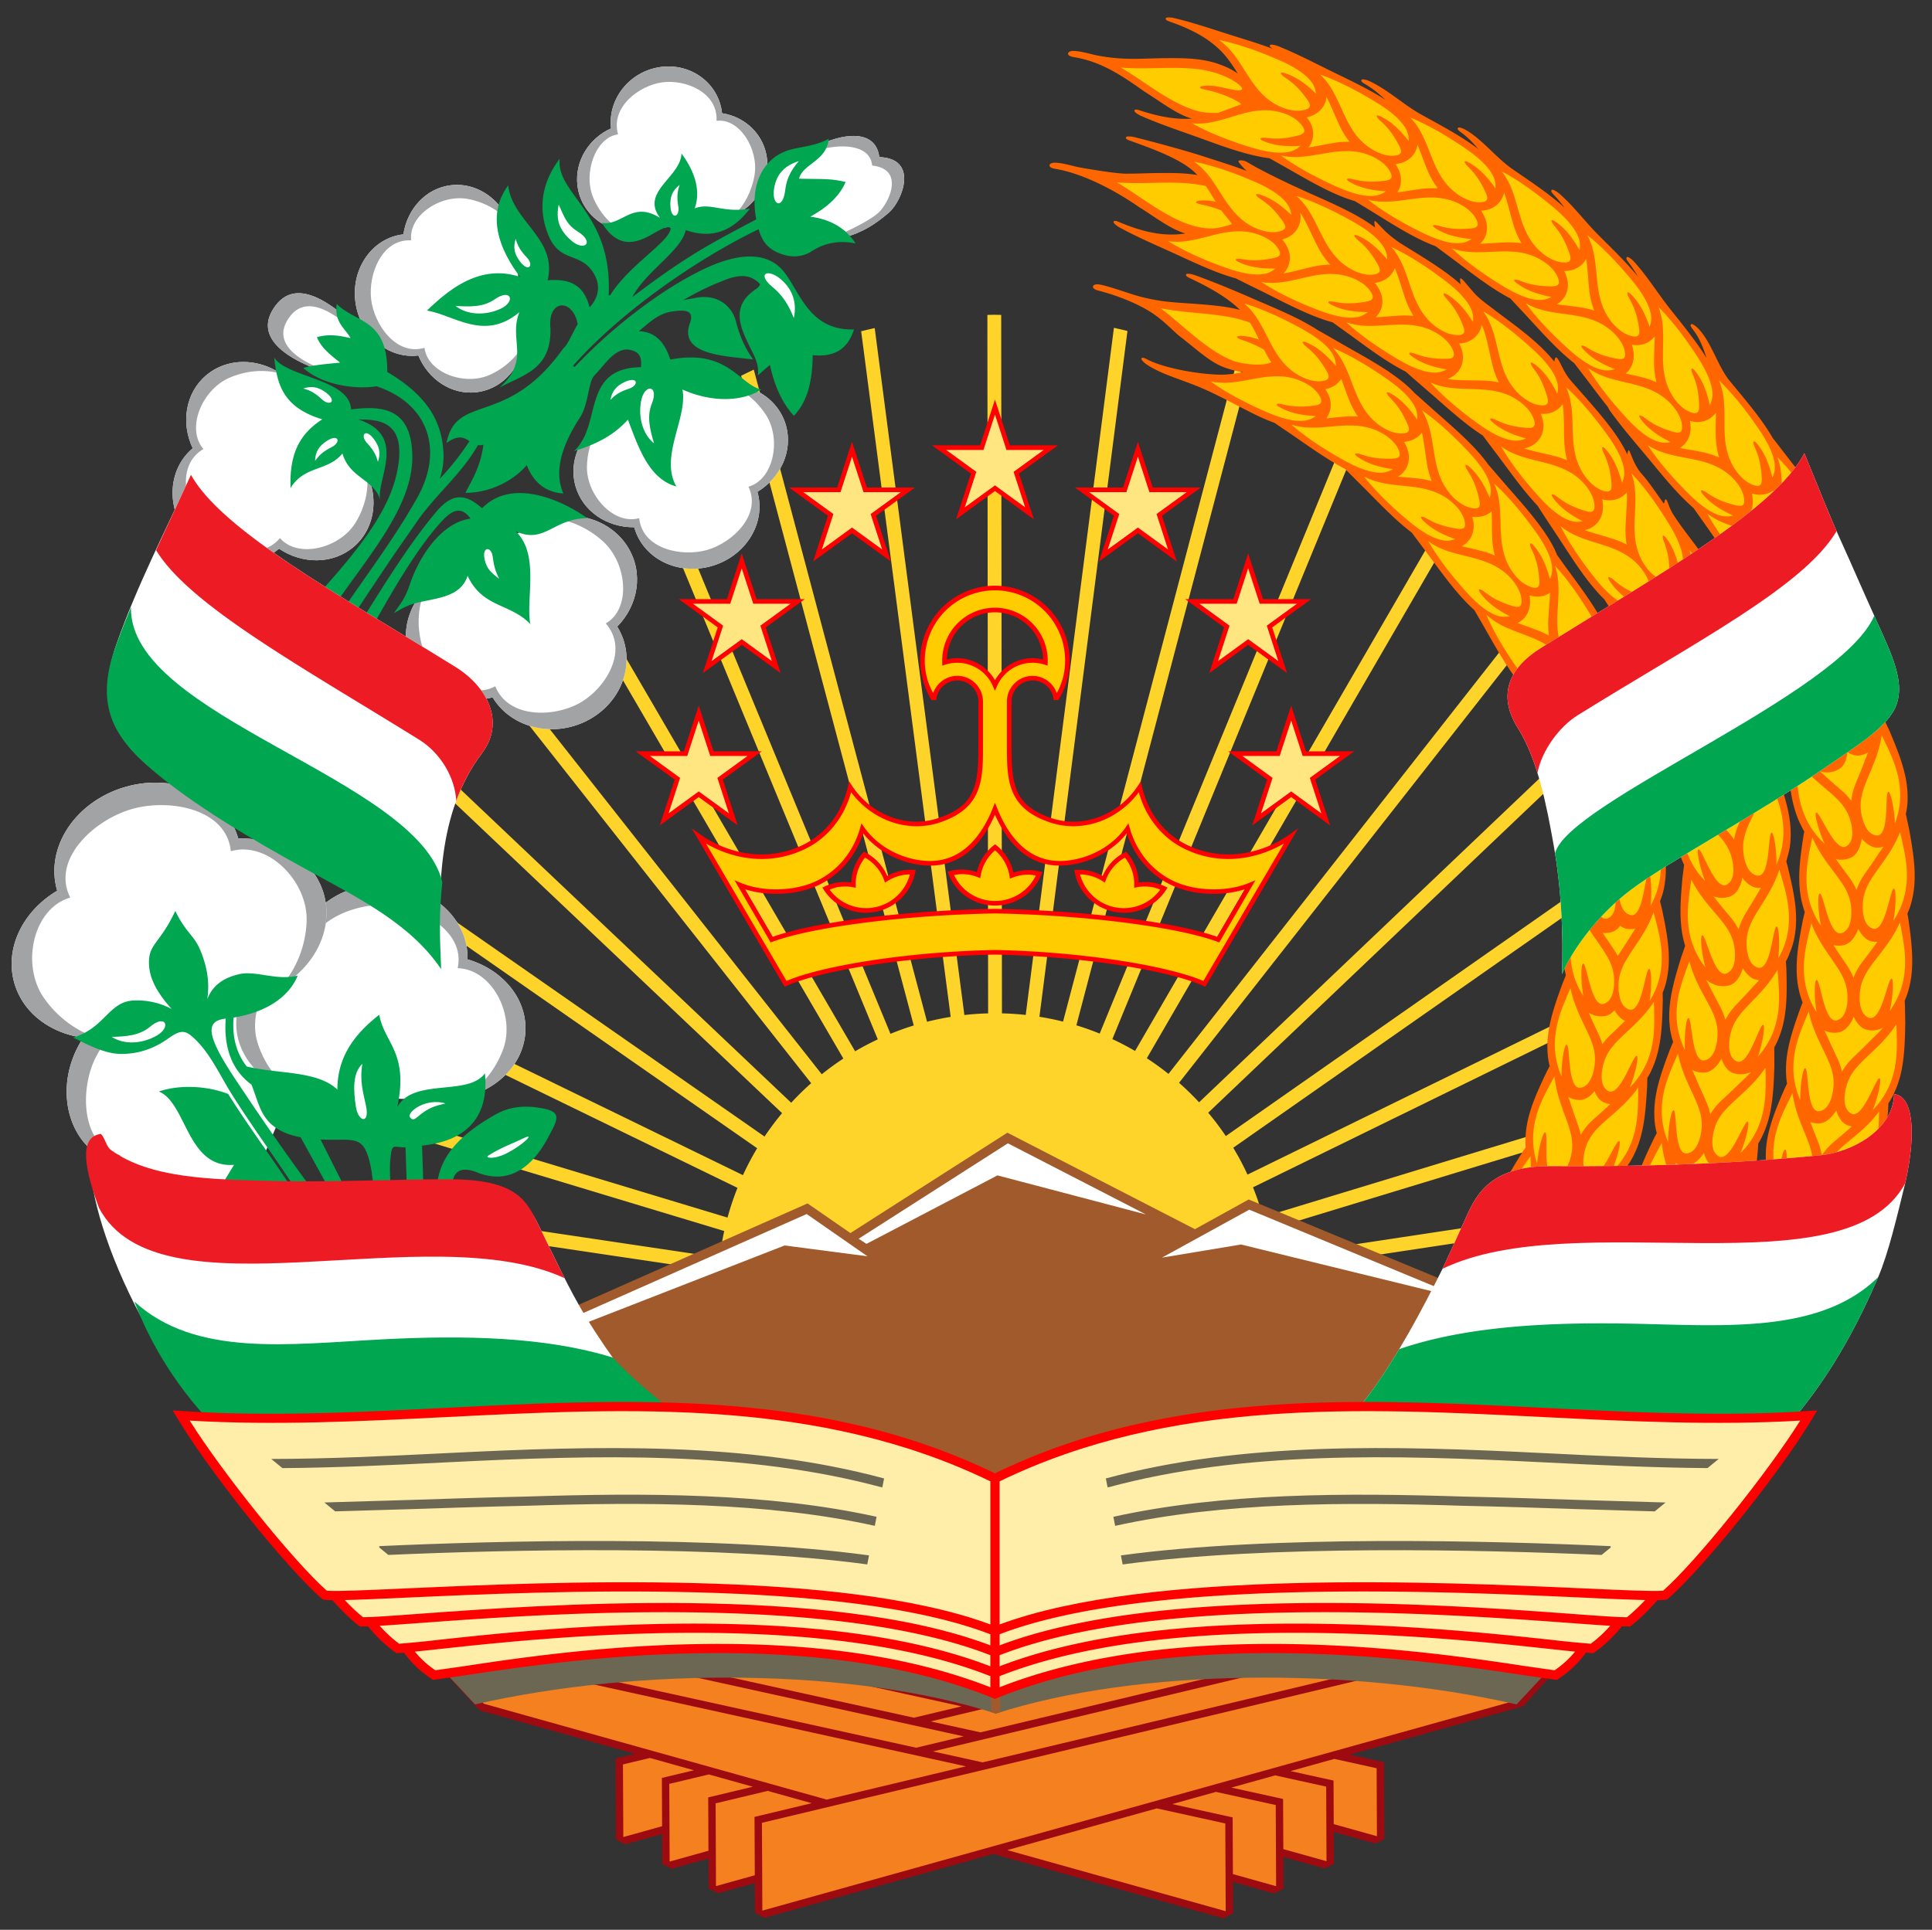 <svg xmlns="http://www.w3.org/2000/svg" width="664.66" height="664.05" viewBox="0 0 187.582 187.41" xml:space="preserve" style="fill-rule:evenodd"><rect x="0" y="0" width="187.582" height="187.41" fill="#333333" stroke="none"/><defs><radialGradient cx="17.405" cy="55.313" r="26.508" fx="17.405" fy="55.313" id="l" gradientUnits="userSpaceOnUse"><stop style="stop-color:#c9e41e;stop-opacity:1" offset="0"/><stop style="stop-color:#093;stop-opacity:1" offset=".488"/><stop style="stop-color:#063;stop-opacity:1" offset="1"/></radialGradient><radialGradient cx="17.405" cy="55.313" r="26.508" fx="17.405" fy="55.313" id="m" gradientUnits="userSpaceOnUse"><stop style="stop-color:#c9e41e;stop-opacity:1" offset="0"/><stop style="stop-color:#093;stop-opacity:1" offset=".449"/><stop style="stop-color:#063;stop-opacity:1" offset="1"/></radialGradient><radialGradient cx="17.405" cy="55.313" r="26.508" fx="17.405" fy="55.313" id="j" gradientUnits="userSpaceOnUse"><stop style="stop-color:#c9e41e;stop-opacity:1" offset="0"/><stop style="stop-color:#093;stop-opacity:1" offset=".431"/><stop style="stop-color:#063;stop-opacity:1" offset="1"/></radialGradient><radialGradient cx="17.405" cy="55.313" r="26.508" fx="17.405" fy="55.313" id="k" gradientUnits="userSpaceOnUse"><stop style="stop-color:#c9e41e;stop-opacity:1" offset="0"/><stop style="stop-color:#093;stop-opacity:1" offset=".426"/><stop style="stop-color:#063;stop-opacity:1" offset="1"/></radialGradient><radialGradient cx="24.214" cy="28.216" r="12.572" fx="24.214" fy="28.216" id="g" gradientUnits="userSpaceOnUse"><stop style="stop-color:#cfe30b;stop-opacity:1" offset="0"/><stop style="stop-color:#093;stop-opacity:1" offset=".388"/><stop style="stop-color:#063;stop-opacity:1" offset="1"/></radialGradient><radialGradient cx="17.755" cy="24.093" r="13.759" fx="17.755" fy="24.093" id="f" gradientUnits="userSpaceOnUse"><stop style="stop-color:#ff0;stop-opacity:1" offset="0"/><stop style="stop-color:#093;stop-opacity:1" offset=".388"/><stop style="stop-color:#063;stop-opacity:1" offset="1"/></radialGradient><radialGradient cx="17.405" cy="55.313" r="26.508" fx="17.405" fy="55.313" id="h" gradientUnits="userSpaceOnUse"><stop style="stop-color:#c9e41e;stop-opacity:1" offset="0"/><stop style="stop-color:#093;stop-opacity:1" offset=".322"/><stop style="stop-color:#063;stop-opacity:1" offset="1"/></radialGradient><radialGradient cx="18.412" cy="64.649" r="26.128" fx="18.412" fy="64.649" id="i" gradientUnits="userSpaceOnUse"><stop style="stop-color:#ff0;stop-opacity:1" offset="0"/><stop style="stop-color:red;stop-opacity:1" offset="1"/></radialGradient><radialGradient cx="51.507" cy="54.494" r="11.116" fx="51.507" fy="54.494" id="a" gradientUnits="userSpaceOnUse"><stop style="stop-color:#ff0;stop-opacity:1" offset="0"/><stop style="stop-color:#fc0;stop-opacity:1" offset="1"/></radialGradient><radialGradient cx="51.419" cy="40.413" r="31.355" fx="51.419" fy="40.413" id="b" gradientUnits="userSpaceOnUse"><stop style="stop-color:#ff0;stop-opacity:1" offset="0"/><stop style="stop-color:#ff9600;stop-opacity:1" offset="1"/></radialGradient><radialGradient cx="52.319" cy="53.603" r="51.085" fx="52.319" fy="53.603" id="e" gradientUnits="userSpaceOnUse"><stop style="stop-color:#ccc;stop-opacity:1" offset="0"/><stop style="stop-color:#963;stop-opacity:1" offset=".42"/><stop style="stop-color:#532a2a;stop-opacity:1" offset="1"/></radialGradient><radialGradient cx="76.775" cy="84.009" r="20.543" fx="76.775" fy="84.009" id="d" gradientUnits="userSpaceOnUse"><stop style="stop-color:#ff9;stop-opacity:1" offset="0"/><stop style="stop-color:#df8933;stop-opacity:1" offset="1"/></radialGradient><linearGradient x1="23.109" y1="87.911" x2="81.31" y2="85.648" id="c" gradientUnits="userSpaceOnUse"><stop style="stop-color:#000;stop-opacity:1" offset="0"/><stop style="stop-color:#fff;stop-opacity:1" offset=".259"/><stop style="stop-color:#000;stop-opacity:1" offset=".502"/><stop style="stop-color:#fff;stop-opacity:1" offset=".761"/><stop style="stop-color:#000;stop-opacity:1" offset="1"/></linearGradient><linearGradient x1="22.729" y1="87.041" x2="80.799" y2="87.041" id="n" gradientUnits="userSpaceOnUse"><stop style="stop-color:#000;stop-opacity:1" offset="0"/><stop style="stop-color:#fff;stop-opacity:1" offset=".259"/><stop style="stop-color:#000;stop-opacity:1" offset=".502"/><stop style="stop-color:#fff;stop-opacity:1" offset=".761"/><stop style="stop-color:#000;stop-opacity:1" offset="1"/></linearGradient></defs><path d="m72.198 95.837-.018-4.05-1.801-.397 9.124-2.545 1.867-2.062c-9.95-.136-19.94-.806-29.893-1.276l-28.563 1.72 1.705 1.835 8.172 2.286-1.027.245.02 4.263.482.254 1.948-.543.008 1.574.487.257 1.943-.542.007 1.57.493.26 1.938-.54.007 1.566.499.263 12.038-3.357L63.726 100l.518-.255-.008-1.658 2.156.603.504-.247-.008-1.67 2.17.607.489-.24-.008-1.682 2.187.611z" style="fill:#9d0a0f;fill-opacity:1;fill-rule:nonzero" transform="translate(1.129 1.693) scale(1.846)"/><path d="m80.518 87.196-1.193 1.289-39.84 11.112-.022-4.619 33.969-8.117 7.086.335zm-8.508-.402-20.94 5.004-2.614-.576 19.362-4.626 4.192.198zM39.088 97.737l-2.041.57-.02-4.353 2.74-.655 2.315.647-3.009.72.015 3.071zm27.31-11.208-3.42.817-12.023 2.873-2.615-.575 13.863-3.313 4.194.198zM36.65 96.447l-2.041.57-.02-4.087 2.081-.497 2.315.647-2.348.561.013 2.806zm-2.438-1.29-2.04.57-.019-3.821 1.42-.34 2.315.648-1.687.403.011 2.54zm26.572-8.893L50.84 88.64l-2.615-.576 8.367-2 4.193.199zM45.495 86.316l4.346.957-2.5.598-5.57-1.227 3.724-.328zm24.074 5.3 2.224.49.017 3.577-2.273-.636-.01-2.292-2.26-.498 2.302-.641zm-29.11-4.856 9.499 2.091-2.502.598-10.723-2.36 3.726-.329zm25.998 5.723 2.683.591.018 3.924-2.272-.636-.012-2.638-2.719-.599 2.302-.642zm-31.036-5.279 14.653 3.226-2.502.598-15.877-3.495 3.726-.329zm27.924 6.147 3.142.692.02 4.27-2.272-.637-.014-2.983-3.178-.7 2.302-.642zm-38.994-5.17.478.53 18.043 5.046 7.318-1.749-19.807-4.36-6.032.532zm28.017 8.232 11.488 3.214-.022-4.615-3.601-.793-7.865 2.194z" style="fill:#f58020;fill-opacity:1;fill-rule:nonzero" transform="translate(1.129 1.693) scale(1.846)"/><path d="M51.764 89.232c7.447-2.395 18.681-2.473 27.391-.484l2.236-2.398c-10.046-.985-19.886-1.5-29.627-1.5s-19.58.515-29.627 1.5l2.236 2.398c8.71-1.989 19.944-1.911 27.391.484z" style="fill:#6c6753;fill-opacity:1" transform="translate(1.129 1.693) scale(1.846)"/><path style="fill:#a05a2c;fill-opacity:1" d="m52.006 89.156-.242.076-.242-.076v-1.214h.484z" transform="translate(1.129 1.693) scale(1.846)"/><path d="M97.283 98.413c.777.018 1.546.07 2.306.153l8.564-66.73c.439.097.877.2 1.314.307l-8.548 66.602c.777.124 1.542.28 2.295.469l16.688-63.368c.412.193.823.391 1.232.594l-16.627 63.133c.77.234 1.525.503 2.264.803l23.863-58.1c.371.274.74.554 1.107.837l-23.74 57.8c.755.35 1.49.735 2.205 1.152l29.82-51.443c.32.339.64.679.957 1.025l-29.635 51.124c.726.474 1.427.981 2.102 1.52l34.472-43.94c.267.384.53.774.792 1.165l-34.236 43.64c.679.6 1.327 1.232 1.942 1.896l37.873-36.048c.213.416.422.834.63 1.254l-37.615 35.802a27.107 27.107 0 0 1 1.708 2.269l38.98-27.276.769 1.1-39.027 27.309c.507.84.97 1.712 1.384 2.61L158.1 95.969l.59 1.206-37.034 18.13c.377.937.703 1.9.974 2.885l35.582-10.833.39 1.284-35.648 10.854c.188.847.336 1.709.443 2.584l34.92-5.282.2 1.328-61.873 9.356-61.894-9.224.197-1.328 34.932 5.207a26.97 26.97 0 0 1 .438-2.585l-35.673-10.777.389-1.285 35.605 10.757c.269-.986.592-1.95.967-2.887L34.531 97.307l.588-1.206 37.015 18.023c.413-.898.873-1.77 1.38-2.613L34.427 84.286l.767-1.101 39.038 27.192a27.031 27.031 0 0 1 1.702-2.273l-37.69-35.72c.206-.421.415-.84.626-1.256l37.95 35.967a27.13 27.13 0 0 1 1.938-1.901L44.43 61.627c.262-.39.523-.782.79-1.167l34.566 43.868c.673-.541 1.374-1.05 2.098-1.525L52.14 51.742c.316-.347.635-.688.955-1.027l29.93 51.38a26.803 26.803 0 0 1 2.202-1.158L61.364 43.189a67.21 67.21 0 0 1 1.105-.84l23.988 58.05a26.733 26.733 0 0 1 2.261-.81L71.957 36.494a59.48 59.48 0 0 1 1.23-.597L90.01 99.228a26.65 26.65 0 0 1 2.293-.474l-8.69-66.584c.437-.108.875-.21 1.314-.309l8.706 66.712c.76-.085 1.529-.139 2.306-.159l-.072-67.832c.224-.003.447-.011.67-.012.225 0 .448.008.672.011l.073 67.832z" style="fill:#ffd42a;fill-opacity:1"/><path d="M67.781 38.611h2.53l-2.046 1.487.781 2.406L67 41.017l-2.047 1.487.782-2.406-2.047-1.487h2.53L67 36.205z" style="fill:red;fill-rule:nonzero" transform="translate(1.682 1.693) scale(1.846)"/><path style="fill:#ffe680;fill-opacity:1;fill-rule:nonzero" d="M66.394 38.854h-1.96l1.586 1.152-.606 1.864L67 40.718l1.585 1.152-.605-1.864 1.585-1.152h-1.96L67 36.99z" transform="translate(1.682 1.693) scale(1.846)"/><path d="M65.52 30.603h2.529l-2.047 1.486.782 2.406-2.047-1.486-2.046 1.486.781-2.406-2.046-1.486h2.53l.781-2.406z" style="fill:red;fill-rule:nonzero" transform="translate(1.682 1.693) scale(1.846)"/><path style="fill:#ffe680;fill-opacity:1;fill-rule:nonzero" d="m65.343 30.845-.606-1.864-.605 1.864h-1.96l1.585 1.152-.605 1.864 1.585-1.152 1.586 1.152-.606-1.864 1.586-1.152z" transform="translate(1.682 1.693) scale(1.846)"/><path d="M59.72 24.731h2.53l-2.048 1.487.782 2.406-2.046-1.487-2.047 1.487.782-2.406-2.047-1.487h2.53l.782-2.406z" style="fill:red;fill-rule:nonzero" transform="translate(1.682 1.693) scale(1.846)"/><path style="fill:#ffe680;fill-opacity:1;fill-rule:nonzero" d="m59.543 24.974-.605-1.864-.606 1.864h-1.96l1.586 1.151-.606 1.864 1.586-1.152 1.585 1.152-.605-1.864 1.585-1.151z" transform="translate(1.682 1.693) scale(1.846)"/><path d="M50.638 22.511h-2.53l2.047 1.487-.782 2.406 2.047-1.487 2.046 1.487-.781-2.406 2.046-1.487h-2.53l-.781-2.406z" style="fill:red;fill-rule:nonzero" transform="translate(1.682 1.693) scale(1.846)"/><path style="fill:#ffe680;fill-opacity:1;fill-rule:nonzero" d="m50.814 22.754.606-1.864.605 1.864h1.96L52.4 23.906l.605 1.864-1.585-1.152-1.586 1.152.606-1.864-1.586-1.152z" transform="translate(1.682 1.693) scale(1.846)"/><path d="M43.12 24.731h-2.53l2.046 1.487-.781 2.406 2.046-1.487 2.047 1.487-.782-2.406 2.047-1.487h-2.53l-.782-2.406z" style="fill:red;fill-rule:nonzero" transform="translate(1.682 1.693) scale(1.846)"/><path style="fill:#ffe680;fill-opacity:1;fill-rule:nonzero" d="m43.296 24.974.605-1.864.606 1.864h1.96l-1.586 1.151.606 1.864-1.586-1.152-1.585 1.152.605-1.864-1.585-1.151z" transform="translate(1.682 1.693) scale(1.846)"/><path d="M37.32 30.603h-2.53l2.047 1.486-.782 2.406 2.046-1.486 2.047 1.486-.782-2.406 2.047-1.486h-2.53l-.782-2.406z" style="fill:red;fill-rule:nonzero" transform="translate(1.682 1.693) scale(1.846)"/><path style="fill:#ffe680;fill-opacity:1;fill-rule:nonzero" d="m37.496 30.845.605-1.864.606 1.864h1.96l-1.585 1.152.605 1.864-1.585-1.152-1.586 1.152.606-1.864-1.586-1.152z" transform="translate(1.682 1.693) scale(1.846)"/><path d="M35.057 38.611h-2.53l2.047 1.487-.781 2.406 2.046-1.487 2.047 1.487-.782-2.406 2.046-1.487h-2.53l-.78-2.406z" style="fill:red;fill-rule:nonzero" transform="translate(1.682 1.693) scale(1.846)"/><path style="fill:#ffe680;fill-opacity:1;fill-rule:nonzero" d="M36.445 38.854h1.96l-1.586 1.152.606 1.864-1.586-1.152-1.585 1.152.605-1.864-1.585-1.152h1.96l.605-1.864z" transform="translate(1.682 1.693) scale(1.846)"/><path d="M51.42 31.296a2.533 2.533 0 0 1 2.528 2.485 2.27 2.27 0 0 0-.547-.073 2.28 2.28 0 0 0-1.981 1.16 2.28 2.28 0 0 0-1.982-1.16c-.186 0-.368.029-.547.073a2.533 2.533 0 0 1 2.529-2.485zm-3.933 2.533a3.946 3.946 0 0 0 .598 2.085h.246l.002-.016a1.115 1.115 0 0 1 1.105-1.017c.612 0 1.11.498 1.11 1.11v2.312c0 2.002-.1 3.167-2.141 3.83-1.632.53-3.484-.172-4.504-1.709l-.158-.238-.062.279c-.299 1.358-1.149 2.47-2.332 3.052-2.04 1.002-4.138.384-5.42-.53l-.462-.329 4.887 8.336.099-.044c1.918-.859 6.633-1.567 10.967-1.648 4.33.08 9.044.789 10.962 1.648l.1.044 4.886-8.336-.462.329c-1.282.914-3.38 1.532-5.42.53-1.183-.582-2.033-1.694-2.332-3.052l-.062-.279-.158.238c-1.02 1.537-2.872 2.24-4.504 1.71-2.04-.664-2.14-1.829-2.14-3.83V35.99c0-.612.497-1.11 1.109-1.11.573 0 1.058.447 1.105 1.017l.002.016h.246a3.9 3.9 0 0 0 .598-2.085 3.937 3.937 0 0 0-3.932-3.933 3.937 3.937 0 0 0-3.933 3.933zm3.932 8.111c.604 1.377 1.724 2.852 3.759 2.665 1.252-.115 2.442-.754 3.173-1.679.4 1.206 1.212 2.162 2.314 2.704 1.104.543 2.686.626 3.898.235l-1.455 2.503c-2.203-.787-6.975-1.39-11.686-1.472-4.716.082-9.488.685-11.691 1.472l-1.455-2.503c1.212.391 2.794.308 3.898-.235 1.102-.541 1.913-1.498 2.314-2.704.731.925 1.921 1.564 3.173 1.68 2.035.186 3.155-1.289 3.759-2.666zm6.812 1.99c-.52.268-.919.707-1.147 1.239a2.482 2.482 0 0 0-.745-.284 2.51 2.51 0 0 0-.61-.043l-.14.008.027.138a2.634 2.634 0 0 0 2.084 2.065 2.63 2.63 0 0 0 2.723-1.16l.074-.116-.125-.06a2.503 2.503 0 0 0-.592-.193 2.48 2.48 0 0 0-.801-.016 2.482 2.482 0 0 0-.601-1.549l-.062-.072-.085.044zm-6.881-.373a2.482 2.482 0 0 0-.883 1.407 2.479 2.479 0 0 0-.792-.138c-.209 0-.417.026-.618.077l-.134.034.051.129a2.628 2.628 0 0 0 2.451 1.657c1.071 0 2.029-.64 2.44-1.63l.053-.129-.136-.034a2.495 2.495 0 0 0-.607-.075c-.27 0-.533.052-.786.136a2.479 2.479 0 0 0-.89-1.434l-.074-.059-.075.06zm-6.889.402c-.375.435-.582.98-.601 1.549a2.478 2.478 0 0 0-.8.016c-.206.04-.406.105-.593.194l-.125.06.075.115a2.63 2.63 0 0 0 2.722 1.16 2.634 2.634 0 0 0 2.084-2.065l.028-.138-.14-.008c-.204-.01-.41.004-.61.043a2.48 2.48 0 0 0-.746.284 2.48 2.48 0 0 0-1.147-1.238l-.084-.044-.063.072z" style="fill:red;fill-rule:nonzero" transform="translate(1.682 1.693) scale(1.846)"/><path d="M44.096 45.637v-.049c0-.505.175-.99.488-1.387.463.264.819.674 1.001 1.173l.052.142.128-.081a2.233 2.233 0 0 1 1.18-.35 2.387 2.387 0 0 1-1.852 1.73 2.377 2.377 0 0 1-2.368-.929c.125-.048.248-.098.38-.124a2.24 2.24 0 0 1 .847-.003l.147.028-.003-.15zM50.671 45.135a2.24 2.24 0 0 1 .754-1.316c.403.347.675.817.758 1.342l.024.149.14-.056c.264-.104.542-.156.828-.156.133 0 .263.025.393.048a2.386 2.386 0 0 1-2.143 1.335 2.381 2.381 0 0 1-2.156-1.362c.135-.025.27-.051.406-.051.287 0 .567.054.832.159l.139.055.025-.147zM57.254 45.374c.182-.5.538-.908 1-1.173a2.239 2.239 0 0 1 .49 1.436l-.004.15.147-.028a2.24 2.24 0 0 1 .847.003c.132.026.256.076.38.124a2.377 2.377 0 0 1-2.368.93 2.387 2.387 0 0 1-1.851-1.731 2.236 2.236 0 0 1 1.18.35l.127.081.052-.142z" style="fill:#fc0;fill-opacity:1;fill-rule:nonzero" transform="translate(1.682 1.693) scale(1.846)"/><path d="M47.825 34.669a3.695 3.695 0 0 1 3.594-4.53 3.695 3.695 0 0 1 3.595 4.53 3.64 3.64 0 0 1-.343.877 1.357 1.357 0 0 0-1.27-.907c-.745 0-1.352.606-1.352 1.352v2.312c0 1.777 0 3.31 2.308 4.06 1.66.54 3.524-.122 4.629-1.603.36 1.318 1.218 2.396 2.395 2.974 1.922.945 3.888.515 5.239-.276l-4.238 7.23c-2-.852-6.668-1.548-10.96-1.628-4.297.08-8.965.776-10.965 1.628l-4.238-7.23c1.351.791 3.316 1.221 5.239.276 1.177-.578 2.035-1.656 2.395-2.974 1.105 1.481 2.97 2.143 4.629 1.604 2.308-.75 2.308-2.284 2.308-4.06V35.99c0-.746-.607-1.352-1.352-1.352-.581 0-1.084.38-1.27.907-.148-.279-.271-.57-.343-.877zm.819-.84.006.275.155-.053a2.042 2.042 0 0 1 2.504 1.124l.11.254.112-.254a2.041 2.041 0 0 1 2.503-1.124l.156.05.005-.272a2.779 2.779 0 0 0-2.775-2.775 2.779 2.779 0 0 0-2.776 2.775zm2.663 7.766c-.543 1.365-1.612 2.954-3.624 2.769-1.264-.116-2.466-.79-3.138-1.757l-.147-.21-.07.246c-.352 1.243-1.155 2.226-2.26 2.77-1.146.562-2.834.612-4.015.118l-.332-.14 1.901 3.273.096-.036c2.103-.782 7.025-1.409 11.704-1.49 4.674.081 9.596.708 11.7 1.49l.095.036 1.901-3.273-.332.14c-1.181.494-2.87.444-4.014-.118-1.106-.544-1.909-1.527-2.262-2.77l-.07-.246-.146.21c-.672.968-1.874 1.641-3.138 1.757-2.012.185-3.081-1.404-3.624-2.77l-.113-.283-.112.284z" style="fill:#fc0;fill-rule:nonzero;fill-opacity:1" transform="translate(1.682 1.693) scale(1.846)"/><path style="fill:#a05a2c;fill-rule:nonzero;fill-opacity:1" d="m44.116 63.952-2.254-1.559-13.814 6.118.065 8.937h49.466V67.371l-12.514-5.186-.102.056-2.726 1.507-9.864-5.076-.118.075z" transform="translate(1.129 1.693) scale(1.846)"/><path d="m28.052 69.052.004.465 12.6-4.912 4.359.57-3.198-2.224-13.765 6.1zm24.346-9.821 7.265 3.743-7.812-2.056-6.89 3.603-.413-.27 7.85-5.02zm12.697 3.491 11.443 4.742-11.878-2.91-4.156.69 4.591-2.522z" style="fill:#fff;fill-rule:nonzero;fill-opacity:1" transform="translate(1.129 1.693) scale(1.846)"/><g style="fill:#f95"><path d="M84.94 60.468c-.048.3-.143.72-.226 1.134-.294 1.2-.596 2.429-1.327 3.397-.17.242-.414.503-.7.733l-.001.006-.002.006c-.664.584-1.505.9-2.169.41l-.003-.002a.962.962 0 0 1-.16-.179c-.107-.169-.175-.408-.188-.684-.25.26-.526.424-.766.473a.956.956 0 0 1-.24.009l-.005-.001c-.812-.142-1.166-.967-1.205-1.85l.004-.005.004-.005a3.686 3.686 0 0 1 .043-1.013c.193-1.198.872-2.266 1.534-3.31l.1-.145a3.367 3.367 0 0 1-.006-.535c.048-1.212.594-2.354 1.126-3.469l.142-.27a3.577 3.577 0 0 1-.113-.777c-.068-1.211.364-2.4.787-3.562.06-.145.12-.292.176-.433a2.675 2.675 0 0 1-.024-.114c-.263-1.184-.029-2.427.2-3.642l.027-.114a3.201 3.201 0 0 1-.146-.354c-.428-1.136-.37-2.4-.315-3.634.038-.427.065-.863.105-1.165.025-.183.144-.483.284-.16.08.183.132.547.312.93.186.4.542.875 1.02 1.38.302.357.62.701.935 1.047l.087.102c.031-.063.065-.126.102-.189.24-.402.482-.803.707-1.214.366-.59.62-1.127.722-1.555.099-.412.077-.78.118-.975.073-.344.25-.074.31.1.1.289.214.71.337 1.12.302 1.198.612 2.426.42 3.623a3.646 3.646 0 0 1-.248.91l.103.413c.25 1.21.508 2.449.265 3.637-.04.234-.117.5-.228.766l.006.411c-.03 1.235-.06 2.5-.566 3.603-.063.15-.147.312-.248.474l-.01.452c-.073 1.233-.147 2.497-.69 3.581a3.558 3.558 0 0 1-.39.64zM68.7 16.451a10.253 10.253 0 0 0-.602-.36c-.858-.479-2.001-.945-2.745-1.27-.916-.402-2.18-.93-3.127-1.265-.19-.067-.42-.097-.447-.044-.053.088.072.148.236.226.836.396 1.895.951 2.585 1.646-.671-.176-1.38-.236-2.112-.299-.519-.04-1.04-.065-1.559-.116a9.983 9.983 0 0 1-1.732-.326c-.423-.117-1.6-.55-2.037-.6-.315-.035-.441.209-.025.321.849.217 1.899.594 2.732 1.11.648.4 1.121.92 1.553 1.288.722.55 1.354 1.145 2.017 1.495.348.184.84.336 1.344.402-.406.078-.816.14-1.209.135-1.06-.015-2.891-.314-3.826-.794-.162-.082-.286-.145-.324-.05-.025.054.138.218.307.328.816.53 1.766.747 2.914 1.241 1.078.465 2.352 1.212 3.23 1.59.17.073.357.15.554.222.322.221.645.439.966.658.67.458 1.672 1.18 2.533 1.653l.213.116c.32.323.643.642.963.963.573.574 1.423 1.47 2.18 2.096.11.09.23.187.358.284.252.34.508.678.76 1.017.486.65 1.2 1.658 1.86 2.385.194.213.422.452.673.675.15.262.303.523.454.784.406.703.996 1.787 1.567 2.587.496.694 1.26 1.65 2.15 1.76.725.088 1.303-.366 1.395-1.074.015-.119.019-.24.014-.36.039.015.079.028.119.04.684.207 1.334-.135 1.55-.832.266-.857-.295-1.946-.725-2.683-.496-.848-1.244-1.83-1.72-2.488l-.455-.634c-.2-.52-.53-1.021-.81-1.414-.568-.801-1.4-1.713-1.931-2.327-.288-.333-.575-.67-.866-1.002a8.413 8.413 0 0 0-.716-.866c-.668-.72-1.61-1.518-2.217-2.058-.32-.285-.638-.573-.96-.857-.35-.387-.788-.72-1.154-.979a10.178 10.178 0 0 0-.116-.081l-.054-.041a1.398 1.398 0 0 0-.193-.125c-.744-.487-1.626-.966-2.229-1.312-.444-.255-.887-.514-1.335-.765z" style="fill:#f60;fill-rule:nonzero;fill-opacity:1" transform="translate(1.129 1.693) scale(1.846)"/><path d="M90.209 37.955c.204-.42.412-.841.601-1.27.316-.619.522-1.176.588-1.61.064-.42.01-.784.035-.982.043-.348.243-.095.318.074.124.279.273.69.43 1.087.403 1.168.816 2.365.726 3.575-.01.235-.052.506-.127.783l.026.066c.413 1.164.836 2.357.757 3.568-.009.295-.069.648-.183.997l.003.006.002.006a3.4 3.4 0 0 1-.045.15l.07.25c.289 1.202.584 2.433.377 3.628a3.69 3.69 0 0 1-.287.973l.002.006.002.006c-.054.137-.116.27-.185.395l.024.353c.033 1.235.067 2.5-.381 3.627-.062.17-.148.355-.255.541.008.288.003.65.006 1.008-.044 1.234-.089 2.5-.607 3.596a3.374 3.374 0 0 1-.239.448c-.015.3-.058.703-.09 1.1-.152 1.227-.309 2.483-.921 3.53-.141.26-.353.548-.611.809V64.688c-.593.657-1.39 1.068-2.107.66l-.004-.002a.939.939 0 0 1-.18-.16 1.438 1.438 0 0 1-.267-.657c-.217.287-.472.482-.705.56a.948.948 0 0 1-.237.036h-.004c-.824-.046-1.272-.824-1.413-1.697l.003-.005.003-.006a3.679 3.679 0 0 1-.075-1.011c.052-1.212.602-2.352 1.137-3.466l.131-.248a3.615 3.615 0 0 1-.124-.864c-.056-1.212.39-2.396.826-3.553l.16-.378c-.1-.3-.16-.599-.18-.855-.13-1.206.241-2.416.604-3.598.072-.204.142-.41.209-.602-.361-1.142-.249-2.387-.14-3.604.03-.222.057-.447.084-.655a2.93 2.93 0 0 1-.06-.135c-.496-1.107-.516-2.372-.536-3.608l.012-.553a3.159 3.159 0 0 1-.142-.305c-.487-1.11-.496-2.377-.505-3.612.015-.428.02-.865.044-1.169.014-.184.118-.49.275-.175.09.179.16.54.36.914.207.388.587.844 1.09 1.323.321.341.657.668.99.997.176.178.322.364.442.551.047-.275.135-.563.273-.856z" style="fill:#f60;fill-rule:nonzero;fill-opacity:1" transform="translate(1.129 1.693) scale(1.846)"/><path d="M64.973 8.08c-.786-.3-1.663-.565-2.278-.766-.95-.311-2.656-.772-3.631-1.014-.196-.049-.428-.056-.45 0-.044.092.087.14.258.202.988.356 2.68.946 3.416 1.71l.074.08c-.703-.121-1.434-.112-2.19-.105-.52.01-1.042.034-1.562.032-.496-.002-1.695-.197-2.396-.321-.432-.077-.91-.25-1.35-.256-.316-.006-.418.249.006.321 1.54.24 3.336 1.25 4.399 1.995.771.479 1.457 1.01 2.15 1.296.096.04.201.075.313.108-.14.023-.28.041-.419.05-1.059.067-2.059-.227-3.029-.632-.167-.07-.296-.123-.326-.024-.021.055.154.206.332.302.882.48 1.805.88 2.716 1.292.74.335 1.851.873 2.78 1.19.187.064.394.13.61.19.494.253.993.495 1.489.74.727.36 1.82.937 2.737 1.286.256.098.55.202.858.286.263.19.526.377.788.565.659.475 1.641 1.223 2.49 1.718.172.1.364.208.568.31.431.387.873.763 1.31 1.142.612.532 1.524 1.364 2.324 1.934.13.092.27.189.42.285.28.38.567.756.85 1.133.487.65 1.202 1.656 1.865 2.381.054.06.11.12.17.184.344.548.707 1.084 1.063 1.623.447.677 1.1 1.725 1.718 2.49.202.25.445.535.717.797l.538.835c.438.683 1.078 1.74 1.685 2.512.527.67 1.334 1.591 2.23 1.659.727.054 1.283-.425 1.342-1.138a2.11 2.11 0 0 0-.005-.383c.03.011.061.022.092.031.682.214 1.335-.121 1.559-.816.274-.854-.274-1.949-.697-2.69-.487-.853-1.225-1.843-1.693-2.506-.36-.511-1.022-1.33-1.424-1.968-.241-.383-.303-.78-.39-.784-.097-.003-.032.354-.17.127-.379-.53-.738-1.072-1.068-1.438-.637-.708-.673-1.722-.784-1.057a7.503 7.503 0 0 0-.715-1.188c-.569-.8-1.401-1.713-1.933-2.326-.16-.185-.45-.484-.62-.787-.332-.593-.49-1.114-.571-.58-.873-1.089-2.085-1.906-3.175-2.742-.27-.208-.75-.535-1.072-.902-.573-.653-.806-1.045-.676-.419a10.1 10.1 0 0 0-.565-.462c-.78-.599-1.843-1.225-2.531-1.655a5.74 5.74 0 0 1-.91-.715c-.532-.533-.592-.716-.498-.162a8.687 8.687 0 0 0-.886-.573c-.85-.49-1.988-.97-2.727-1.306-.911-.413-2.228-1.028-3.126-1.566-.174-.104-.419-.103-.447-.05-.035.057.37.478.447.525zM95.636 35.652c.125-.451.253-.902.361-1.358.197-.666.3-1.25.285-1.69-.013-.424-.132-.773-.144-.972-.02-.35.222-.137.326.015.173.251.394.628.62.99.61 1.076 1.232 2.178 1.365 3.384.035.248.042.543.011.85l.302.648c.478 1.14.968 2.306.959 3.519.006.257-.024.56-.093.868.056.252.116.546.18.836.213 1.217.432 2.463.153 3.644a3.582 3.582 0 0 1-.25.755l.058.332c.166 1.225.336 2.48.011 3.648a3.499 3.499 0 0 1-.212.604c.02.304.02.74.03 1.169-.024 1.235-.047 2.5-.547 3.605-.081.197-.197.412-.34.623l-.019.398c-.103 1.231-.208 2.492-.778 3.563-.13.265-.331.562-.579.834v.012c-.564.68-1.345 1.123-2.078.745l-.003-.002a.964.964 0 0 1-.187-.152 1.438 1.438 0 0 1-.293-.647c-.205.296-.452.501-.682.588a.974.974 0 0 1-.236.046h-.004c-.824-.013-1.304-.772-1.48-1.639l.003-.005.003-.006a3.698 3.698 0 0 1-.115-1.007c.003-1.213.506-2.375.996-3.51l.12-.25a3.303 3.303 0 0 1-.047-.455c-.075-1.21.352-2.402.768-3.566l.1-.25a3.515 3.515 0 0 1-.203-.68c-.26-1.184-.02-2.427.213-3.64l.102-.44a3.278 3.278 0 0 1-.13-.428c-.305-1.173-.114-2.425.072-3.646l.03-.159a3.106 3.106 0 0 1-.143-.266c-.559-1.077-.65-2.34-.74-3.571-.008-.252-.02-.507-.027-.736l-.025-.04c-.681-1.004-.92-2.247-1.154-3.46-.062-.423-.137-.854-.169-1.157-.019-.184.028-.503.239-.222.12.16.255.502.52.833.274.344.73.723 1.313 1.103.377.276.767.538 1.155.8.098.069.19.14.275.214a3.37 3.37 0 0 1 .108-.672z" style="fill:#f60;fill-rule:nonzero;fill-opacity:1" transform="translate(1.129 1.693) scale(1.846)"/><path d="M64.49 2.953a3.657 3.657 0 0 0-.814-.429c-.998-.403-2.056-.39-3.169-.38-.52.01-1.042.035-1.562.034a9.96 9.96 0 0 1-1.756-.16c-.433-.076-.91-.249-1.35-.256-.317-.005-.419.25.006.322 1.54.24 2.696 1.087 3.759 1.832.77.48 1.457 1.01 2.15 1.296.098.04.208.078.325.111-.92.063-1.818-.134-2.7-.419-.172-.056-.305-.098-.326.003-.017.057.17.193.355.274.92.406 1.872.727 2.815 1.063.764.272 1.917.716 2.87.955.315.08.684.162 1.062.207l.74.416c.707.399 1.766 1.033 2.664 1.432.318.141.697.297 1.09.409.267.162.533.323.799.486.692.423 1.729 1.094 2.612 1.524.247.12.53.25.83.36.305.229.612.454.917.681.651.485 1.622 1.247 2.463 1.755.169.102.356.211.556.316.255.276.513.55.768.824.553.594 1.37 1.52 2.105 2.172.147.13.312.272.488.41l.627.816c.312.408.718.96 1.144 1.491.033.073.08.155.132.227.587.816 1.245 1.576 1.887 2.344.52.622 1.288 1.59 1.988 2.279.148.145.313.303.492.458.203.287.408.573.61.86.469.662 1.156 1.689 1.797 2.432.557.646 1.406 1.53 2.303 1.556.729.021 1.263-.482 1.29-1.197a2.07 2.07 0 0 0-.017-.341l.082.024c.691.184 1.33-.18 1.523-.883.237-.865-.359-1.935-.813-2.658-.523-.83-1.303-1.788-1.8-2.43-.27-.349-.538-.701-.81-1.05a10.16 10.16 0 0 0-.38-.606c-.547-.816-1.354-1.75-1.869-2.378-.634-.773-.96-2.028-1.652-2.756-.139-.147-.33-.278-.378-.243-.087.055-.002.166.108.31.308.398.524.918.69 1.466a12.408 12.408 0 0 0-.137-.216c-.53-.827-1.318-1.778-1.82-2.416-.618-.786-1.167-1.68-1.844-2.423-.136-.149-.324-.283-.373-.25-.089.053-.006.166.102.312.168.227.324.464.466.71l-.002-.002c-.622-.761-1.514-1.615-2.086-2.19-.705-.71-1.279-1.5-2.037-2.16-.153-.132-.355-.244-.4-.205-.081.063.013.165.137.297.19.204.366.417.527.638-.103-.092-.203-.179-.299-.26-.75-.635-1.781-1.312-2.448-1.775-.822-.57-1.553-1.527-2.419-2.038-.173-.103-.393-.176-.43-.13-.069.077.043.16.19.268.313.232.605.527.872.854-.146-.112-.29-.214-.425-.307-.808-.56-1.901-1.133-2.61-1.529-.873-.488-1.748-1.3-2.66-1.724-.182-.086-.408-.137-.44-.087-.061.083.058.155.214.248.361.216.712.495 1.04.81l-.222-.14c-.835-.518-1.955-1.036-2.683-1.396-.896-.443-1.79-.904-2.721-1.283-.187-.075-.416-.115-.445-.064-.05.075.036.134.164.204-.796-.298-1.687-.561-2.311-.76-.953-.304-1.906-.626-2.883-.86-.196-.048-.428-.054-.45.002-.043.093.089.14.26.2.99.349 1.93.8 2.672 1.56.322.33.593.743.85 1.153z" style="fill:#f60;fill-rule:nonzero;fill-opacity:1" transform="translate(1.129 1.693) scale(1.846)"/></g><g style="fill:#ff0"><path d="M117.042 4.9c-1.496-.149-2.702.821-4.16.67.842.477 1.915.899 3.044 1.248.737.229 1.546.391 2.135.235.192-.05.377-.159.522-.297-.64.038-1.307.017-1.926-.243-.329-.139-.168-.21.134-.174.576.07 1.005.028 1.562-.101.346-.08.617-.167.275-.6-.335-.424-1-.68-1.586-.738zM115.076 18.073c-1.406-.53-2.642-1.866-3.843-2.773.779.158 1.562.213 2.35.289.846.09 1.62.192 2.346.471.175.282.329.588.477.89a4.824 4.824 0 0 0-.43-.13c-.122-.028-.679-.13-.728-.004-.03.075.428.2.54.246.307.125.596.252.88.415l.057.111c.09.184.2.372.328.557l-.087.032c-.655.22-1.691-.029-1.89-.104zM118.066 18.953c-1.47-.317-2.777.51-4.21.196.784.569 1.802 1.109 2.884 1.584.707.31 1.492.563 2.095.475.196-.03.393-.115.552-.236-.64-.035-1.3-.13-1.885-.46-.312-.175-.145-.227.152-.157.564.134.995.142 1.563.076.353-.041.632-.096.342-.565-.285-.46-.918-.79-1.493-.913zM122.32 21.63c-1.433-.456-2.814.242-4.21-.208.725.641 1.687 1.276 2.719 1.853.673.377 1.431.704 2.039.674.199-.01.403-.077.573-.182-.635-.096-1.282-.255-1.833-.639-.293-.204-.122-.24.166-.141.55.187.978.236 1.55.225.355-.007.638-.035.393-.53-.239-.484-.837-.873-1.398-1.052zM126.023 25.136c-1.322-.714-2.81-.286-4.097-.988.593.765 1.42 1.568 2.326 2.327.592.495 1.276.958 1.878 1.041.197.027.41 0 .597-.072-.605-.212-1.212-.489-1.682-.968-.25-.255-.075-.259.19-.109.505.286.916.415 1.48.51.35.06.634.084.486-.447-.145-.52-.66-1.014-1.178-1.294zM129.22 29.116c-1.207-.896-2.74-.683-3.914-1.562.478.842 1.182 1.755 1.97 2.635.516.574 1.127 1.13 1.712 1.298.191.055.406.057.6.014-.568-.297-1.13-.657-1.526-1.199-.211-.288-.038-.266.203-.08.46.355.848.54 1.392.715.34.11.616.174.545-.373-.07-.536-.51-1.097-.982-1.448zM132.062 33.425c-1.094-1.031-2.641-1-3.704-2.01.376.891.968 1.88 1.648 2.847.444.631.986 1.254 1.547 1.49.183.077.396.105.594.084-.53-.36-1.044-.784-1.375-1.369-.176-.31-.006-.269.211-.056.414.407.78.637 1.299.874.324.148.59.245.585-.307-.006-.54-.377-1.15-.805-1.553zM132.287 33.046c-.493-1.42.168-2.819-.319-4.202.66.708 1.32 1.653 1.924 2.67.394.663.741 1.412.727 2.02a1.238 1.238 0 0 1-.167.577c-.113-.631-.288-1.274-.686-1.815-.212-.288-.243-.116-.138.17.202.544.262.971.266 1.542.002.356-.019.64-.52.408-.49-.226-.894-.814-1.087-1.37zM129.456 28.677c-.617-1.37-.081-2.823-.688-4.158.72.648 1.46 1.53 2.152 2.49.45.626.862 1.341.902 1.949.012.198-.031.408-.116.589-.167-.619-.4-1.244-.843-1.748-.236-.267-.253-.093-.122.182.249.524.346.944.4 1.513.034.354.039.638-.48.452-.51-.182-.964-.732-1.205-1.269zM126.192 24.701c-.789-1.279-.446-2.788-1.22-4.033.797.548 1.646 1.328 2.455 2.19.529.562 1.03 1.218 1.147 1.815.038.196.022.41-.038.6-.247-.592-.557-1.182-1.063-1.624-.269-.235-.262-.06-.097.196.314.488.465.891.593 1.448.08.347.12.628-.419.51-.528-.114-1.05-.6-1.358-1.102zM122.312 21.087c-1.034-1.09-1.009-2.638-2.022-3.698.893.373 1.884.962 2.853 1.639.632.442 1.257.982 1.495 1.542.077.183.106.396.086.595-.363-.53-.788-1.043-1.374-1.372-.311-.174-.269-.005-.055.212.408.413.639.777.878 1.296.149.323.246.59-.305.586-.54-.005-1.15-.374-1.556-.8zM118.037 18.509c-1.146-.972-1.287-2.514-2.409-3.458.929.275 1.977.753 3.013 1.322.677.371 1.356.84 1.653 1.372.097.173.148.382.15.581-.418-.486-.896-.95-1.514-1.215-.328-.14-.268.025-.032.217.45.366.719.703 1.013 1.193.182.306.308.56-.24.616-.538.053-1.185-.247-1.634-.628zM113.069 10.991c-1.458-.365-2.84-1.55-4.136-2.313.792.066 1.576.032 2.368.016.822-.007 1.58.005 2.309.18.182.269.35.551.518.822a3.74 3.74 0 0 0-.31-.053c-.124-.013-.688-.051-.723.08-.02.077.449.15.565.182.261.073.511.149.758.245.067.1.575.71.56.717-.692.243-1.136.318-1.91.124zM115.812 11.285c-1.487-.215-2.736.7-4.186.484.82.514 1.873.983 2.985 1.383.726.261 1.528.46 2.122.33.195-.042.385-.142.535-.273-.64.01-1.306-.042-1.912-.33-.323-.153-.16-.217.14-.167.573.095 1.004.073 1.566-.031.35-.065.624-.14.302-.588-.316-.438-.97-.724-1.552-.808zM120.722 13.543c-1.482-.253-2.753.63-4.198.377.807.535 1.848 1.03 2.95 1.458.719.28 1.515.499 2.113.384.195-.037.387-.132.541-.26-.641-.006-1.304-.074-1.903-.377-.319-.162-.154-.221.145-.164.57.11 1 .099 1.565.008.352-.056.628-.123.317-.579-.304-.446-.95-.748-1.53-.847zM125.202 16.354c-1.42-.492-2.819.17-4.202-.315.708.659 1.654 1.318 2.67 1.921.664.394 1.413.74 2.022.725.199-.005.404-.067.577-.167-.632-.112-1.275-.287-1.816-.685-.288-.211-.116-.243.17-.137.544.2.971.26 1.542.264.356.002.64-.019.408-.52-.227-.49-.815-.894-1.37-1.086zM129.576 19.896c-1.37-.618-2.823-.084-4.157-.692.646.72 1.528 1.462 2.486 2.154.626.452 1.341.864 1.948.904.199.013.41-.03.59-.115-.619-.168-1.243-.4-1.747-.845-.267-.237-.093-.253.182-.122.524.25.944.348 1.512.402.355.034.639.039.453-.48-.182-.509-.731-.964-1.267-1.206zM133.052 24.119c-1.21-.893-2.742-.678-3.918-1.554.48.841 1.186 1.752 1.977 2.63.516.574 1.128 1.128 1.714 1.295.19.055.405.057.6.012-.57-.295-1.13-.654-1.53-1.195-.21-.287-.037-.266.204-.08.46.354.85.539 1.394.712.339.108.616.172.544-.375-.071-.535-.512-1.096-.985-1.446zM136.083 28.547c-1.153-.964-2.696-.841-3.817-1.786.428.868 1.078 1.82 1.814 2.744.481.604 1.059 1.194 1.633 1.396.188.065.402.08.599.048-.55-.329-1.09-.721-1.455-1.285-.194-.3-.022-.268.208-.068.438.381.815.589 1.348.795.332.128.605.209.566-.341-.039-.539-.445-1.125-.896-1.503zM139.04 32.722c-1.14-.98-2.685-.877-3.794-1.837.417.873 1.054 1.834 1.778 2.768.473.61 1.043 1.208 1.614 1.417.187.069.4.087.598.057-.546-.336-1.08-.736-1.437-1.304-.19-.303-.018-.269.208-.066.433.387.808.6 1.338.813.33.133.602.217.57-.333-.031-.54-.43-1.131-.876-1.515zM139.32 32.24c-.478-1.426.198-2.818-.274-4.206.652.715 1.302 1.667 1.895 2.689.387.668.726 1.42.705 2.029-.007.198-.07.403-.172.575-.106-.633-.275-1.277-.667-1.823-.209-.29-.242-.118-.14.169.196.546.252.974.25 1.545-.001.356-.026.64-.524.403-.488-.232-.886-.824-1.073-1.382zM136.369 28.182c-.513-1.412.13-2.82-.377-4.197.67.699 1.343 1.635 1.96 2.642.404.658.761 1.403.755 2.011a1.235 1.235 0 0 1-.159.58c-.12-.63-.306-1.27-.711-1.806-.216-.285-.245-.112-.135.172.209.54.275.967.287 1.538.007.356-.01.64-.514.415-.493-.22-.906-.802-1.106-1.355zM133.247 23.614c-.617-1.37-.082-2.823-.69-4.157.72.647 1.462 1.53 2.153 2.488.452.626.864 1.341.903 1.948.013.199-.03.409-.115.59-.168-.62-.4-1.244-.844-1.747-.236-.268-.253-.094-.122.181.249.524.347.944.402 1.513.034.354.038.638-.482.452-.508-.182-.963-.731-1.205-1.268zM129.714 19.397c-.88-1.218-.65-2.749-1.515-3.933.836.488 1.74 1.203 2.611 2.002.569.522 1.117 1.14 1.278 1.726.053.192.052.407.007.601-.29-.572-.643-1.137-1.18-1.54-.286-.215-.266-.041-.083.202.35.463.53.854.699 1.4.105.34.166.618-.38.54-.535-.075-1.091-.522-1.436-.998zM125.248 15.85c-.992-1.129-.908-2.674-1.881-3.771.878.406 1.846 1.032 2.789 1.745.615.465 1.22 1.028 1.436 1.597.07.186.09.4.063.597-.342-.542-.748-1.07-1.32-1.422-.305-.186-.27-.015-.064.21.392.428.61.8.829 1.328.137.328.224.599-.327.573-.54-.024-1.136-.416-1.525-.857zM120.734 12.884c-1.133-.987-1.254-2.53-2.363-3.49.924.288 1.967.78 2.995 1.362.671.38 1.345.859 1.634 1.394.095.175.143.384.142.584-.411-.493-.883-.963-1.497-1.235-.327-.145-.268.02-.035.215.445.373.71.713.997 1.207.178.308.3.565-.249.612-.538.047-1.18-.262-1.624-.649zM115.725 10.804c-1.234-.858-1.522-2.378-2.73-3.21.95.184 2.04.56 3.126 1.026.71.304 1.43.706 1.777 1.206.113.164.184.366.205.565-.463-.444-.983-.86-1.624-1.064-.34-.108-.264.05-.01.218.483.322.783.631 1.122 1.09.211.287.361.529-.18.636-.53.106-1.202-.131-1.686-.467zM113.278 4.952c-1.458-.366-2.84-1.551-4.136-2.314.792.067 1.576.032 2.368.017 1.07-.01 2.033.013 2.965.39.72.291 1.037.606 1.039.698.004.248-.978-.082-1.487-.14-.124-.013-.689-.05-.723.08-.02.078.449.15.565.182.513.144.983.297 1.471.596.062.037.103.075.113.117l-.117.041c-.354.122-.724.273-1.097.403-.44.015-.842-.04-.961-.07zM117.022 4.411c-1.231-.862-1.513-2.384-2.717-3.221.95.188 2.038.568 3.121 1.039.708.307 1.428.712 1.772 1.214.113.164.183.367.203.565-.461-.446-.98-.864-1.62-1.07-.339-.11-.264.048-.011.218.482.323.78.634 1.118 1.095.21.288.359.53-.183.635-.53.103-1.202-.137-1.683-.475zM130.744 12.524c-1.412-.514-2.821.127-4.197-.38.699.67 1.634 1.344 2.64 1.962.658.404 1.403.762 2.011.756.199-.002.405-.06.58-.158-.63-.122-1.27-.307-1.806-.713-.284-.215-.111-.244.173-.135.54.21.967.276 1.538.289.356.007.64-.01.415-.514-.219-.493-.8-.906-1.354-1.108zM130.865 11.954c-.937-1.174-.779-2.714-1.698-3.856.858.448 1.795 1.12 2.702 1.877.593.494 1.169 1.085 1.358 1.664.061.189.071.403.034.6-.316-.558-.695-1.106-1.25-1.484-.296-.2-.268-.028-.074.206.371.446.57.829.764 1.366.12.335.195.61-.354.558-.538-.05-1.115-.47-1.482-.93zM134.643 15.559c-.708-1.325-.272-2.81-.969-4.101.762.596 1.562 1.427 2.316 2.336.493.594.952 1.28 1.033 1.884.026.197-.003.41-.075.596-.21-.606-.483-1.214-.96-1.687-.255-.25-.259-.076-.11.19.284.506.41.918.503 1.482.058.351.081.634-.45.484-.52-.147-1.01-.665-1.288-1.184zM137.904 19.421c-.551-1.398.052-2.823-.491-4.185.688.68 1.387 1.597 2.032 2.587.421.647.799 1.381.81 1.99a1.24 1.24 0 0 1-.143.583c-.139-.626-.341-1.261-.761-1.786-.223-.278-.248-.105-.13.176.223.536.301.96.329 1.53.017.356.008.64-.502.43-.5-.207-.928-.777-1.144-1.325zM134.497 16.17c-1.296-.76-2.797-.385-4.059-1.133.566.786 1.364 1.618 2.242 2.408.574.517 1.24 1.003 1.84 1.108.196.034.41.013.599-.05-.597-.235-1.194-.533-1.646-1.029-.241-.263-.066-.26.193-.101.495.304.901.446 1.46.562.35.072.632.107.503-.43-.127-.525-.624-1.036-1.132-1.334zM126.35 9.583c-1.452-.383-2.797.383-4.213.003.756.604 1.749 1.19 2.808 1.714.691.343 1.465.632 2.07.57.198-.02.398-.097.563-.21-.638-.064-1.293-.19-1.862-.545-.303-.19-.134-.234.159-.15.558.159.988.187 1.558.147.355-.025.636-.067.367-.55-.263-.47-.88-.829-1.45-.98zM121.776 7.114c-1.466-.333-2.783.48-4.212.15.777.577 1.79 1.128 2.866 1.615.703.318 1.486.58 2.09.498.197-.027.394-.111.554-.23-.64-.041-1.298-.145-1.88-.48-.31-.179-.142-.229.154-.156.563.14.994.153 1.562.093.354-.037.634-.09.348-.561-.28-.462-.908-.799-1.482-.93zM126.426 8.943c-1.047-1.078-1.04-2.626-2.065-3.674.897.363 1.895.94 2.871 1.606.638.434 1.269.967 1.513 1.524.08.182.11.395.093.594-.369-.525-.8-1.033-1.39-1.355-.313-.171-.268-.002-.052.212.413.408.648.77.893 1.285.152.322.253.588-.298.59-.54.002-1.155-.36-1.565-.782zM121.865 6.573c-1.1-1.024-1.169-2.57-2.246-3.566.915.318 1.94.844 2.949 1.46.658.403 1.315.903 1.587 1.447.089.178.13.389.122.588-.394-.505-.85-.991-1.455-1.284-.322-.155-.269.012-.042.215.432.387.685.736.956 1.24.169.313.282.573-.268.603-.54.029-1.172-.302-1.603-.703zM137.645 19.957c-1.218-.88-2.748-.65-3.933-1.515.488.836 1.203 1.74 2.002 2.61.522.57 1.14 1.118 1.727 1.279.191.053.406.053.6.006-.572-.29-1.137-.643-1.54-1.18-.215-.285-.041-.266.202-.082.463.35.854.53 1.4.698.34.105.618.167.54-.38-.075-.534-.521-1.09-.998-1.436zM140.845 23.844c-1.254-.828-2.773-.531-3.994-1.344.524.814 1.277 1.687 2.113 2.522.546.546 1.187 1.066 1.78 1.202.194.045.408.035.6-.02-.584-.264-1.164-.593-1.59-1.112-.227-.275-.052-.264.199-.09.477.329.876.492 1.43.637.343.09.623.14.522-.403-.098-.53-.568-1.068-1.06-1.392zM143.86 27.768c-1.184-.926-2.722-.754-3.872-1.663.455.854 1.135 1.785 1.9 2.685.5.588 1.097 1.16 1.677 1.343.19.06.404.068.6.029-.56-.311-1.112-.686-1.495-1.238-.203-.293-.03-.267.206-.075.45.367.833.563 1.373.752.336.118.61.19.554-.36-.055-.536-.48-1.11-.943-1.472zM141.177 23.277c-.58-1.387-.006-2.824-.576-4.175.702.666 1.42 1.569 2.084 2.546.434.638.827 1.364.85 1.972a1.23 1.23 0 0 1-.131.587c-.151-.624-.366-1.254-.797-1.77-.229-.274-.25-.1-.126.178.234.531.32.953.36 1.523.024.355.02.64-.494.44-.503-.196-.943-.758-1.17-1.301zM144.117 27.31c-.54-1.404.076-2.824-.456-4.19.683.686 1.374 1.609 2.01 2.604.416.65.787 1.388.793 1.996.002.2-.054.407-.148.583-.133-.628-.33-1.265-.746-1.792-.22-.28-.246-.108-.131.174.219.538.293.962.316 1.533.014.356.002.64-.506.425-.497-.21-.92-.785-1.132-1.334zM130.632 30.407c.043.011.086.022.129.031.354.074.687.008.95-.168-.017.444-.067.895-.087 1.317-.022.292-.014.612.03.935a4.368 4.368 0 0 0-.653-.3c-.315-.123-.655-.236-.99-.363.394-.199.645-.598.65-1.092a2.085 2.085 0 0 0-.029-.36zM127.621 26.27l.092.009c.364.027.687-.083.925-.293.022.436.012.881.029 1.296.004.322.047.675.136 1.025a4.4 4.4 0 0 0-.777-.26c-.306-.08-.633-.15-.958-.228.444-.236.688-.709.617-1.253-.014-.1-.036-.2-.064-.296zM124.036 22.327c.03-.002.06-.005.09-.01.362-.047.657-.222.847-.48.116.522.17 1.078.256 1.583.044.31.13.646.258.973a4.392 4.392 0 0 0-.799-.145c-.31-.035-.64-.057-.968-.088.484-.301.687-.86.498-1.434a2.14 2.14 0 0 0-.182-.399zM119.892 19.555c.027-.005.054-.01.08-.018.334-.08.596-.267.76-.517.13.341.247.688.374 1.01.116.317.283.652.497.965a4.375 4.375 0 0 0-.76.01c-.29.022-.593.058-.898.088.255-.341.309-.794.116-1.232a2.083 2.083 0 0 0-.169-.306zM137.424 29.998c.038.014.076.026.115.037.466.134.913.015 1.217-.294-.026.35-.064.7-.083 1.031-.031.352-.018.746.05 1.137a4.404 4.404 0 0 0-.799-.34c-.331-.112-.69-.212-1.041-.328.31-.2.513-.541.542-.961a2.046 2.046 0 0 0 0-.282zM134.457 25.352c.032.008.064.016.096.022.48.1.919-.056 1.198-.392.025.578-.046 1.19-.065 1.75-.02.31-.004.653.053.997a4.402 4.402 0 0 0-.787-.319c-.451-.146-.95-.27-1.418-.44.571-.119.957-.588.962-1.203a2.157 2.157 0 0 0-.04-.415z" style="fill:#fc0;fill-opacity:1;fill-rule:nonzero" transform="translate(-92.642 1.693) scale(1.846)"/><path d="M131.229 20.853c.04.002.08.004.12.004.44 0 .807-.195 1.026-.515.09.61.058 1.276.083 1.877.004.34.052.714.152 1.082a4.391 4.391 0 0 0-.755-.25c-.482-.124-1.015-.221-1.512-.373l.025-.005c.713-.153 1.112-.77.967-1.47a2.103 2.103 0 0 0-.106-.35zM126.933 17.154l.081-.006c.585-.055 1.008-.445 1.105-.985.267.626.378 1.373.54 2.026.072.326.191.675.357 1.01a4.401 4.401 0 0 0-.835-.093c-.598-.025-1.26.005-1.868-.083.648-.238.959-.866.76-1.526a2.098 2.098 0 0 0-.14-.343zM122.497 13.967a1.94 1.94 0 0 0 .158-.029c.436-.1.753-.38.891-.75.213.505.362 1.063.538 1.56.1.312.249.643.442.956a4.382 4.382 0 0 0-.784-.012c-.384.02-.792.062-1.197.083.368-.367.457-.906.209-1.411a2.188 2.188 0 0 0-.257-.397zM117.627 11.68c.042-.011.083-.024.124-.038.606-.212.929-.765.818-1.376.339.52.59 1.141.865 1.68.169.356.411.73.71 1.058a4.427 4.427 0 0 0-.971.125c-.475.103-.982.252-1.483.34.37-.38.449-.932.178-1.436a2.143 2.143 0 0 0-.241-.353zM132.069 15.09c.38.055.766.092 1.126.145.268.033.555.095.84.189a4.427 4.427 0 0 1-.274-1.204c-.052-.487-.072-1.02-.148-1.527-.193.376-.572.621-1.046.643-.037.002-.074.003-.11.002.056.115.105.235.14.358.163.57-.052 1.11-.529 1.395zM128.086 10.17c.056-.004.112-.01.167-.017.546-.08.936-.446 1.04-.942.188.516.31 1.081.462 1.587.095.352.248.73.457 1.083a4.414 4.414 0 0 0-.918-.042c-.402.014-.831.054-1.255.066.344-.334.454-.83.263-1.324a2.178 2.178 0 0 0-.216-.412zM123.582 7.715a1.95 1.95 0 0 0 .169-.025c.541-.106.912-.491.99-.991.168.4.31.82.467 1.201.136.362.342.747.605 1.095a4.418 4.418 0 0 0-.968.039c-.374.046-.769.119-1.164.17.216-.33.255-.75.08-1.16a2.113 2.113 0 0 0-.179-.329zM135.688 18.733c.3-.249.461-.634.419-1.075a2.162 2.162 0 0 0-.092-.439l.05.008c.472.065.891-.109 1.15-.446-.004.41-.03.822-.033 1.21-.013.374.025.793.127 1.203a4.402 4.402 0 0 0-.871-.292c-.24-.06-.495-.113-.75-.17zM140.602 23.148a4.416 4.416 0 0 0-1.008-.306c-.337-.068-.698-.123-1.055-.19.35-.215.567-.597.566-1.06 0-.122-.012-.245-.034-.365l.054.015c.527.135 1.021-.046 1.31-.452 0 .363-.014.727-.01 1.07a4.42 4.42 0 0 0 .177 1.288zM143.499 26.966c-.27-.13-.544-.23-.805-.298-.252-.073-.518-.138-.786-.208.309-.233.486-.608.467-1.046a2.167 2.167 0 0 0-.051-.372c.036.011.074.021.11.03.378.089.734.017 1.01-.179-.012.333-.032.664-.037.979-.015.34.013.719.092 1.094zM118.914 5.257c.073-.017.145-.038.215-.063.48-.172.78-.558.825-1.014.24.459.432.963.643 1.413.137.315.33.646.568.95-.32-.007-.632.02-.913.074-.401.065-.826.16-1.25.225.316-.407.34-.948.035-1.417a2.025 2.025 0 0 0-.123-.168zM140.701 57.003c.343-.319.687-.637 1.018-.969.213-.19.404-.378.571-.56-.31.144-.647.176-.992.044l-.004-.002a.943.943 0 0 1-.203-.13 1.433 1.433 0 0 1-.362-.61c-.172.317-.395.547-.613.659a.942.942 0 0 1-.23.071h-.004a1.21 1.21 0 0 1-.69-.133c.05.12.107.245.167.371.176.435.373.86.565 1.287.1.23.17.455.215.674.142-.24.327-.478.562-.702zM142.713 50.641a1.286 1.286 0 0 1-.15-.015h-.003a.949.949 0 0 1-.225-.086 1.436 1.436 0 0 1-.48-.522c-.103.345-.273.617-.464.771a.94.94 0 0 1-.21.117l-.004.002c-.462.144-.891.008-1.256-.285l.11.205c.204.422.427.834.645 1.248.115.223.199.444.257.66.127-.25.297-.498.517-.736.321-.34.646-.679.955-1.03.109-.112.211-.22.307-.329zM139.617 61.893c.37-.288.74-.573 1.1-.875.222-.167.423-.333.602-.494a1.24 1.24 0 0 1-.99-.02h-.004a.925.925 0 0 1-.193-.144 1.436 1.436 0 0 1-.324-.631c-.191.304-.427.521-.653.619a.933.933 0 0 1-.234.057h-.004a1.208 1.208 0 0 1-.617-.141c.028.084.059.17.091.257.138.448.295.89.45 1.331.08.238.13.468.154.69a3.3 3.3 0 0 1 .622-.649zM142.81 45.783a1.26 1.26 0 0 1-.212.006h-.004a.949.949 0 0 1-.233-.062 1.437 1.437 0 0 1-.533-.468c-.066.354-.206.642-.38.816a.95.95 0 0 1-.196.138l-.004.002c-.324.14-.647.13-.95.016l.058.068c.286.37.59.728.889 1.088.158.195.285.393.387.592.073-.27.188-.548.354-.827.244-.399.492-.797.721-1.205l.103-.164zM142.146 41.35c-.073.01-.148.011-.226.007h-.004a.952.952 0 0 1-.233-.065 1.436 1.436 0 0 1-.529-.472c-.069.353-.211.64-.387.812a.931.931 0 0 1-.197.137l-.004.002a1.22 1.22 0 0 1-.473.1c.279.284.566.559.851.836.178.177.326.36.448.548.044-.276.129-.565.264-.86.165-.347.332-.693.49-1.044zM139.831 54.866c.517-.094.668-.823.69-1.3.03-.63-.188-1.122-.501-1.707-.344-.644-.75-1.313-.981-2.207-.372 1.02-.712 1.893-.669 2.98.018.44.123 1.074.441 1.696-.053-.765.062-1.715.184-1.685.203.049.151 2.348.836 2.223zM141.518 54.914c-.472-.229-.423-.972-.317-1.438.14-.614.482-1.03.94-1.51.503-.528 1.073-1.065 1.536-1.864.084 1.083.179 2.015-.153 3.05a4.166 4.166 0 0 1-.88 1.517c.257-.723.4-1.67.275-1.674-.209-.006-.774 2.223-1.4 1.92zM138.906 59.763c.522-.062.718-.78.77-1.255.069-.627-.118-1.131-.394-1.735-.302-.664-.665-1.357-.84-2.264-.435.996-.829 1.845-.854 2.933-.01.44.055 1.079.334 1.72-.006-.767.17-1.708.29-1.67.198.061.003 2.352.694 2.27zM140.587 59.916c-.457-.258-.361-.996-.226-1.455.178-.604.545-.998 1.032-1.448.536-.496 1.138-.996 1.65-1.765.016 1.086.052 2.022-.344 3.035-.16.41-.468.974-.972 1.459.301-.706.503-1.641.378-1.653-.208-.02-.911 2.17-1.518 1.827z" style="fill:#fc0;fill-opacity:1;fill-rule:nonzero" transform="translate(-92.642 1.693) scale(1.846)"/><path d="M140.994 50.292c.486-.2.484-.944.407-1.416-.102-.622-.416-1.058-.844-1.566-.469-.558-1.004-1.13-1.415-1.957-.152 1.076-.305 2-.038 3.054.107.428.341 1.026.781 1.569-.21-.738-.293-1.691-.168-1.687.209.006.633 2.266 1.277 2.003zM142.655 49.99c-.51-.127-.615-.864-.607-1.341.01-.63.258-1.108.607-1.672.384-.62.83-1.264 1.117-2.142.307 1.043.592 1.935.481 3.017a4.166 4.166 0 0 1-.546 1.665c.101-.76.045-1.716-.078-1.694-.206.037-.298 2.334-.974 2.167zM137.586 64.484c.525-.016.784-.714.878-1.182.123-.619-.018-1.138-.24-1.763-.243-.688-.543-1.411-.637-2.33-.521.954-.989 1.765-1.11 2.846-.049.439-.04 1.08.182 1.743.062-.764.319-1.686.435-1.638.193.079-.204 2.344.492 2.324zM139.247 64.785c-.433-.298-.273-1.025-.098-1.47.232-.586.632-.945 1.157-1.351.576-.447 1.22-.892 1.798-1.613-.08 1.084-.126 2.02-.61 2.993-.196.395-.551.93-1.097 1.367.363-.676.646-1.59.523-1.613-.206-.038-1.1 2.08-1.673 1.687zM141.002 45.622c.462-.25.381-.99.255-1.45-.166-.609-.525-1.01-1.004-1.47-.525-.505-1.117-1.017-1.613-1.796-.039 1.086-.093 2.02.283 3.041.153.414.448.984.943 1.478-.287-.712-.47-1.651-.345-1.66.208-.016.868 2.187 1.481 1.857zM142.622 45.147c-.52-.072-.703-.794-.746-1.27-.056-.628.14-1.129.428-1.727.316-.657.692-1.344.886-2.247.414 1.004.792 1.861.795 2.949a4.16 4.16 0 0 1-.368 1.714c.021-.767-.135-1.711-.255-1.677-.2.058-.05 2.353-.74 2.258zM140.325 41.175c.465-.245.39-.986.268-1.447-.161-.61-.517-1.014-.991-1.478-.521-.51-1.109-1.028-1.598-1.81-.048 1.085-.11 2.02.257 3.043.149.415.44.987.93 1.485-.281-.713-.456-1.654-.33-1.663.207-.014.848 2.195 1.464 1.87zM141.949 40.715c-.52-.077-.696-.8-.734-1.277-.05-.628.15-1.127.443-1.723.321-.654.703-1.338.904-2.24.407 1.009.777 1.869.77 2.957a4.164 4.164 0 0 1-.382 1.71c.027-.767-.12-1.712-.242-1.678-.2.056-.07 2.352-.759 2.25zM134.463 54.017a3.431 3.431 0 0 0-.167-.454c-.185-.397-.373-.793-.545-1.196.267.16.572.227.905.158l.004-.001a.95.95 0 0 0 .22-.097c.076-.05.151-.116.222-.197.128.225.283.398.443.499.037.02.075.04.114.056-.264.263-.536.52-.806.777-.15.147-.28.3-.39.455zM134.479 48.158c.179.02.364 0 .553-.068l.004-.002a.917.917 0 0 0 .204-.126c.056-.05.11-.11.16-.18.04.033.081.06.122.084a.945.945 0 0 0 .226.083h.004c.158.024.309.017.45-.015a9.78 9.78 0 0 1-.143.216c-.242.4-.501.791-.758 1.183l-.03.048a3.476 3.476 0 0 0-.206-.354c-.196-.289-.394-.577-.586-.869zM132.393 62.802c.4-.243.802-.483 1.194-.741.277-.16.526-.323.744-.484-.268.061-.545.04-.818-.092l-.004-.002a.94.94 0 0 1-.19-.147 1.383 1.383 0 0 1-.29-.568c-.244.427-.575.717-.871.816a.935.935 0 0 1-.238.037h-.004a1.211 1.211 0 0 1-.55-.16c.079.405.17.808.26 1.21.052.246.074.48.074.703a3.3 3.3 0 0 1 .692-.572zM133.207 58.345c-.155-.442-.315-.882-.454-1.33a9.227 9.227 0 0 1-.079-.219c.192.107.41.163.653.153h.004c.08-.01.158-.031.233-.06.165-.074.336-.213.49-.403.07.182.163.333.268.44.06.055.125.102.196.14l.004.002c.12.054.24.086.36.1-.3.281-.608.552-.914.825-.276.251-.486.52-.642.795a3.455 3.455 0 0 0-.118-.443zM131.96 60.98c.525-.017.782-.716.874-1.185.122-.619-.021-1.137-.245-1.762-.245-.687-.547-1.409-.645-2.327-.518.955-.983 1.768-1.1 2.85a4.166 4.166 0 0 0 .186 1.742c.06-.765.314-1.688.43-1.64.194.078-.196 2.344.5 2.322zM133.309 56.306c.52-.068.709-.788.755-1.264.062-.627-.13-1.13-.414-1.73-.31-.66-.68-1.35-.866-2.254-.423 1-.808 1.854-.82 2.942a4.172 4.172 0 0 0 .353 1.717c-.014-.767.15-1.71.27-1.674.2.06.03 2.352.722 2.263zM134.534 51.894c.503-.152.573-.893.542-1.37-.041-.629-.312-1.093-.688-1.64-.413-.601-.89-1.222-1.22-2.085-.256 1.056-.497 1.96-.333 3.036.066.436.24 1.054.626 1.637-.138-.754-.129-1.711-.004-1.696.207.027.41 2.317 1.078 2.117zM135.882 52.19c-.505-.143-.588-.883-.566-1.36.03-.63.293-1.1.659-1.653.402-.608.868-1.237 1.182-2.106.275 1.051.532 1.952.388 3.03a4.165 4.165 0 0 1-.597 1.648c.125-.757.098-1.714-.026-1.696-.207.03-.37 2.324-1.04 2.136zM134.773 56.477c-.46-.253-.374-.993-.244-1.453.172-.606.534-1.004 1.016-1.46.53-.502 1.126-1.009 1.629-1.783.03 1.086.076 2.021-.309 3.038-.156.413-.456.98-.955 1.47.293-.709.484-1.647.359-1.657-.208-.018-.886 2.18-1.496 1.845zM133.785 60.902c-.452-.269-.339-1.004-.193-1.46.193-.6.569-.984 1.067-1.423.546-.483 1.16-.97 1.69-1.726-.01 1.087.006 2.023-.415 3.026-.17.407-.49.963-1.006 1.436.318-.699.541-1.63.417-1.644-.207-.025-.962 2.148-1.56 1.791zM135.948 47.222c-.511-.12-.625-.857-.623-1.334.003-.63.245-1.11.587-1.68.376-.625.815-1.273 1.091-2.154.32 1.039.615 1.927.517 3.01a4.165 4.165 0 0 1-.526 1.672c.092-.761.025-1.716-.098-1.693-.205.04-.27 2.338-.948 2.179zM134.754 47.392c.477-.22.441-.964.343-1.432-.129-.617-.463-1.039-.912-1.527-.493-.537-1.053-1.085-1.501-1.892-.105 1.081-.216 2.011.097 3.053.127.422.387 1.009.851 1.532-.243-.728-.369-1.676-.243-1.678.209-.003.733 2.236 1.365 1.944zM130.073 65.138c.524.046.862-.617 1.01-1.071.195-.6.115-1.132-.032-1.779-.161-.711-.375-1.465-.362-2.388-.628.886-1.187 1.638-1.433 2.697-.1.43-.166 1.068-.024 1.753.15-.752.514-1.638.624-1.577.182.101-.476 2.304.217 2.365zM131.688 65.631c-.395-.346-.151-1.05.074-1.47.298-.556.738-.866 1.306-1.208.625-.376 1.317-.743 1.974-1.392-.205 1.067-.36 1.99-.954 2.901-.241.37-.656.86-1.249 1.23.439-.63.827-1.504.707-1.541-.2-.062-1.334 1.938-1.858 1.48zM147.583 58.345a1.255 1.255 0 0 1-.28-.086l-.003-.002a.925.925 0 0 1-.196-.139 1.434 1.434 0 0 1-.334-.626c-.186.308-.42.529-.643.63a.94.94 0 0 1-.233.06l-.004.002a1.218 1.218 0 0 1-.487-.073c.133.36.276.717.418 1.073.089.235.147.463.181.683a3.3 3.3 0 0 1 .595-.673c.33-.28.663-.559.986-.849zM149.221 53.15c-.27.137-.569.184-.89.099l-.004-.001a.935.935 0 0 1-.215-.108 1.435 1.435 0 0 1-.426-.567c-.136.332-.333.586-.539.72a.939.939 0 0 1-.22.096h-.004c-.28.058-.54.02-.775-.09l.105.217c.185.431.388.853.587 1.277.105.228.178.452.226.67.139-.243.32-.483.55-.71.337-.326.677-.65 1.002-.987a8.38 8.38 0 0 0 .603-.616zM148.928 48.63a1.24 1.24 0 0 1-.33-.03h-.004a.94.94 0 0 1-.22-.1 1.434 1.434 0 0 1-.447-.55c-.124.338-.31.599-.51.741a.947.947 0 0 1-.218.104l-.004.002a1.21 1.21 0 0 1-.576.005c.233.37.48.73.725 1.092.138.21.245.42.326.627a3.3 3.3 0 0 1 .434-.786c.278-.365.559-.73.823-1.105zM149.245 43.63a1.24 1.24 0 0 1-.343.047h-.004a.947.947 0 0 1-.235-.048 1.436 1.436 0 0 1-.559-.437c-.046.357-.17.653-.333.836a.921.921 0 0 1-.188.15l-.003.002a1.217 1.217 0 0 1-.827.102c.236.34.483.672.728 1.005.146.203.26.41.35.614.089-.265.22-.535.403-.803.268-.384.54-.766.794-1.16.077-.104.149-.207.217-.309zM148.438 38.665a1.212 1.212 0 0 1-.488.166h-.004a.94.94 0 0 1-.24-.019 1.192 1.192 0 0 1-.351-.163c-.026.283-.107.524-.224.69a.958.958 0 0 1-.17.172l-.003.002c-.33.218-.692.249-1.049.154l.115.097c.343.32.7.624 1.053.93.188.167.346.342.478.521a3.3 3.3 0 0 1 .215-.872c.177-.433.357-.866.517-1.306a9.8 9.8 0 0 0 .151-.372zM144.672 61.864c.524-.037.754-.744.83-1.216.098-.623-.065-1.136-.311-1.752-.27-.678-.6-1.388-.73-2.302-.483.974-.917 1.803-.995 2.888-.031.44.003 1.08.251 1.735.032-.767.251-1.698.37-1.655.195.071-.11 2.35.585 2.302zM146.343 62.098c-.444-.28-.313-1.013-.156-1.464.207-.595.592-.97 1.1-1.397.56-.47 1.185-.94 1.733-1.684-.036 1.086-.045 2.023-.49 3.015-.18.403-.513.951-1.04 1.41.335-.69.581-1.614.457-1.632-.207-.03-1.014 2.123-1.604 1.752zM145.869 57.541c.52-.07.704-.792.748-1.267.058-.628-.137-1.13-.423-1.728-.313-.659-.687-1.347-.878-2.25-.418 1.003-.798 1.859-.804 2.946a4.166 4.166 0 0 0 .362 1.715c-.018-.767.14-1.71.261-1.675.2.058.043 2.352.734 2.26zM147.552 57.666c-.462-.25-.379-.99-.251-1.45.168-.608.528-1.007 1.008-1.466.527-.504 1.12-1.015 1.619-1.792.035 1.086.087 2.02-.293 3.04-.153.414-.45.982-.947 1.475.29-.71.476-1.65.35-1.66-.208-.016-.874 2.185-1.486 1.853zM146.804 52.758c.503-.149.575-.89.546-1.367-.039-.63-.308-1.095-.682-1.643-.41-.603-.885-1.225-1.212-2.089-.26 1.055-.504 1.959-.345 3.035.065.436.237 1.054.62 1.639-.135-.755-.122-1.712.003-1.696.207.028.402 2.319 1.07 2.121zM148.486 52.625c-.494-.177-.525-.92-.47-1.395.074-.627.369-1.076.773-1.603.443-.579.952-1.174 1.326-2.018.2 1.068.395 1.984.175 3.049a4.166 4.166 0 0 1-.71 1.602c.177-.746.217-1.702.092-1.693-.208.016-.53 2.292-1.186 2.058zM147.052 48.17c.497-.169.54-.912.492-1.387-.063-.628-.35-1.082-.746-1.615-.434-.587-.932-1.19-1.292-2.04-.218 1.064-.428 1.977-.226 3.046.082.433.278 1.044.684 1.613-.165-.75-.19-1.706-.064-1.694.208.019.492 2.3 1.152 2.077zM148.69 47.934c-.5-.157-.56-.9-.523-1.376.049-.629.326-1.09.709-1.631.42-.596.905-1.21 1.246-2.07.242 1.06.472 1.968.295 3.041a4.169 4.169 0 0 1-.648 1.629c.148-.753.151-1.71.026-1.696-.207.024-.44 2.312-1.104 2.103zM147.3 43.601c.447-.275.324-1.01.172-1.462-.201-.598-.582-.977-1.086-1.41-.553-.475-1.174-.952-1.713-1.702.023 1.087.022 2.023.456 3.02.176.405.503.957 1.025 1.422-.327-.694-.563-1.621-.439-1.638.207-.027.991 2.134 1.585 1.77zM148.89 43.035c-.524-.042-.747-.753-.817-1.225-.091-.625.076-1.135.33-1.749.277-.674.614-1.381.755-2.294.472.98.897 1.813.962 2.9.027.44-.014 1.08-.27 1.731-.022-.767-.232-1.7-.35-1.659-.197.07.084 2.352-.61 2.296zM146.613 38.971c.412-.325.204-1.04 0-1.472-.27-.57-.692-.902-1.243-1.273-.605-.407-1.277-.809-1.9-1.49.15 1.076.258 2.006.805 2.946.222.382.612.891 1.185 1.292-.406-.65-.75-1.544-.628-1.575.203-.052 1.234 2.003 1.78 1.572zM147.862 38.195c-.524.019-.83-.66-.953-1.122-.165-.609-.058-1.136.122-1.775.197-.702.449-1.443.482-2.366.583.917 1.103 1.696 1.295 2.766a4.165 4.165 0 0 1-.065 1.752c-.113-.76-.43-1.662-.543-1.607-.187.092.358 2.326-.338 2.352z" style="fill:#fc0;fill-opacity:1;fill-rule:nonzero" transform="translate(-92.642 1.693) scale(1.846)"/></g><path d="M30.423 36.91c-1.809 1.029-4.099.526-5.114-1.122l-.01-.016c-1.573.392-3.252-.19-4.081-1.536-1.016-1.648-.372-3.819 1.437-4.847l4.644-2.64c1.81-1.028 4.1-.526 5.115 1.123.83 1.345.552 3.04-.563 4.176l.01.015c1.015 1.648.371 3.819-1.438 4.847z" style="fill:#fff;fill-opacity:1" transform="translate(1.129 1.693) scale(1.846)"/><path d="M30.423 36.91c-1.809 1.029-4.099.526-5.114-1.122l-.01-.016c-1.573.392-3.252-.19-4.081-1.536-.828-1.343-.553-3.034.557-4.17-.399.844-.479 1.889-.213 2.897.433 1.641 2.522 2.986 3.875 2.222.683 1.703 3.086 1.65 4.46.87 1.374-.781 2.578-2.779 1.353-4.174 1.348-.772 1.127-3.178-.163-4.333-.792-.709-1.783-1.144-2.745-1.215 1.57-.387 3.245.195 4.072 1.538.83 1.346.552 3.04-.563 4.177l.01.015c1.015 1.648.371 3.819-1.438 4.847z" style="fill:#a1a3a5;fill-opacity:1" transform="translate(1.129 1.693) scale(1.846)"/><path d="M34.131 2.608c-1.611.22-2.779 1.661-2.606 3.217l.002.014c-1.159.516-1.911 1.71-1.77 2.98.172 1.556 1.62 2.638 3.231 2.417l4.138-.566c1.612-.221 2.78-1.662 2.607-3.217-.141-1.27-1.132-2.226-2.369-2.413l-.001-.014c-.173-1.556-1.62-2.639-3.232-2.418z" style="fill:#fff" transform="translate(1.129 1.693) scale(1.846)"/><path d="M34.131 2.608c-1.611.22-2.779 1.661-2.606 3.217l.002.014c-1.159.516-1.911 1.71-1.77 2.98.14 1.268 1.128 2.222 2.362 2.411-.655-.349-1.21-.982-1.534-1.76-.528-1.267.108-3.151 1.31-3.32-.403-1.43 1.102-2.567 2.326-2.735 1.224-.168 2.933.53 2.854 2.026 1.204-.161 2.233 1.495 1.997 2.867-.144.842-.544 1.606-1.102 2.12 1.154-.516 1.904-1.708 1.763-2.975-.141-1.27-1.132-2.226-2.369-2.413l-.001-.014c-.173-1.556-1.62-2.639-3.232-2.418z" style="fill:#a1a3a5;fill-opacity:1" transform="translate(1.129 1.693) scale(1.846)"/><path d="M36.82 28.861c1.79-.514 2.868-2.255 2.41-3.888l-.005-.015c1.226-.75 1.877-2.156 1.502-3.49-.458-1.633-2.281-2.54-4.07-2.025l-2.381-.068-2.211 1.388c-1.79.514-2.868 2.255-2.41 3.888.375 1.333 1.66 2.182 3.092 2.17l.004.014c.458 1.633 2.281 2.54 4.07 2.026z" style="fill:#fff" transform="translate(1.129 1.693) scale(1.846)"/><path d="M36.82 28.861c1.79-.514 2.868-2.255 2.41-3.888l-.005-.015c1.226-.75 1.877-2.156 1.502-3.49-.374-1.33-1.654-2.18-3.084-2.169.8.26 1.536.84 2.035 1.616.813 1.263.411 3.387-.923 3.775.699 1.457-.814 2.933-2.173 3.324-1.358.39-3.412-.06-3.575-1.672-1.337.38-2.782-1.212-2.748-2.72.022-.924.345-1.81.891-2.456-1.22.752-1.868 2.154-1.494 3.485.374 1.333 1.658 2.182 3.09 2.17l.005.014c.458 1.633 2.281 2.54 4.07 2.026z" style="fill:#a1a3a5;fill-opacity:1" transform="translate(1.129 1.693) scale(1.846)"/><path d="M18.078 14.94c.217 1.76 1.694 3.034 3.299 2.846l.015-.002c.523 1.265 1.748 2.087 3.059 1.933 1.604-.188 2.73-1.767 2.512-3.527l-.557-4.517c-.217-1.76-1.695-3.034-3.299-2.846-1.31.153-2.3 1.235-2.502 2.585l-.015.001c-1.604.188-2.729 1.768-2.512 3.527z" style="fill:#fff" transform="translate(1.129 1.693) scale(1.846)"/><path d="M18.078 14.94c.217 1.76 1.694 3.034 3.299 2.846l.015-.002c.523 1.265 1.748 2.087 3.059 1.933 1.308-.153 2.297-1.231 2.5-2.578-.364.715-1.02 1.32-1.824 1.674-1.31.576-3.247-.118-3.413-1.432-1.475.44-2.639-1.203-2.803-2.539-.165-1.336.565-3.201 2.106-3.114-.159-1.315 1.555-2.437 2.967-2.18.867.158 1.652.595 2.179 1.204-.526-1.26-1.748-2.078-3.056-1.925-1.31.153-2.3 1.235-2.502 2.585l-.015.001c-1.604.188-2.729 1.768-2.512 3.527z" style="fill:#a1a3a5;fill-opacity:1" transform="translate(1.129 1.693) scale(1.846)"/><path d="M9.363 27.371c1.253 1.458 3.353 1.72 4.688.587l.012-.01c1.233.826 2.833.832 3.924-.094 1.335-1.134 1.402-3.236.148-4.694l-3.218-3.743c-1.253-1.458-3.353-1.72-4.688-.587-1.09.926-1.335 2.498-.705 3.837l-.012.01c-1.336 1.134-1.402 3.236-.149 4.694z" style="fill:#fff" transform="translate(1.129 1.693) scale(1.846)"/><path d="M9.363 27.371c1.253 1.458 3.353 1.72 4.688.587l.012-.01c1.233.826 2.833.832 3.924-.094 1.088-.924 1.333-2.492.708-3.83.1.864-.128 1.804-.641 2.607-.836 1.307-3.002 1.845-3.942.759-1.067 1.284-3.105.5-4.056-.608-.952-1.107-1.414-3.23.03-4.077-.933-1.091-.061-3.134 1.369-3.75.877-.38 1.848-.457 2.69-.223-1.232-.822-2.827-.826-3.916.098-1.09.926-1.334 2.498-.705 3.837l-.012.01c-1.336 1.134-1.402 3.236-.149 4.694z" style="fill:#a1a3a5;fill-opacity:1" transform="translate(1.129 1.693) scale(1.846)"/><path d="M18.533 16.639c-1.829-1.797-3.576-2.909-4.653-1.478-1.18 1.568.336 2.86 3.284 3.714 1.133-.422 1.59-1.168 1.37-2.236z" style="fill:#fff" transform="translate(1.129 1.693) scale(1.846)"/><path d="M18.533 16.639c-1.829-1.797-3.576-2.909-4.653-1.478-1.18 1.568.336 2.86 3.284 3.714a3.53 3.53 0 0 0 .105-.041c-2.4-.718-3.618-1.792-2.64-3.09.907-1.205 2.378-.268 3.917 1.244.018.086.03.17.038.252a2.36 2.36 0 0 0-.05-.601z" style="fill:#a1a3a5;fill-opacity:1" transform="translate(1.129 1.693) scale(1.846)"/><path d="M42.265 6.817c1.378-.73 3.183-.99 3.37.53 2.076.074 1.236 2.264.518 2.909-.728.62-1.388 1.062-2.41 1.33-1.034.161-2.566-.233-3.059-1.285-.385-1.634.204-2.482 1.58-3.484z" style="fill:#fff" transform="translate(1.129 1.693) scale(1.846)"/><path d="M42.265 6.817c1.378-.73 3.183-.99 3.37.53 2.076.074 1.236 2.264.518 2.909-.728.62-1.388 1.062-2.41 1.33a3.211 3.211 0 0 1-.652.03c.894-.365 2.005-.907 2.48-1.326.553-.487 1.45-2.306-.312-2.497-.108-1.294-2.205-1.183-3.542-.547.165-.142.348-.284.548-.429z" style="fill:#a1a3a5;fill-opacity:1" transform="translate(1.129 1.693) scale(1.846)"/><path d="M3.307 54.53c.965-2.261 3.314-3.427 5.244-2.603l.018.008c1.152-1.494 3.007-2.148 4.584-1.475 1.93.824 2.712 3.326 1.747 5.587l-2.479 5.806c-.965 2.261-3.313 3.426-5.243 2.602-1.577-.672-2.387-2.465-2.106-4.33l-.018-.008c-1.93-.824-2.712-3.326-1.747-5.587z" style="fill:#fff" transform="translate(1.129 1.693) scale(1.846)"/><path d="M3.307 54.53c.965-2.261 3.314-3.427 5.244-2.603l.018.008c1.152-1.494 3.007-2.148 4.584-1.475 1.573.672 2.384 2.459 2.107 4.321-.173-1.08-.754-2.119-1.619-2.877-1.408-1.235-4.103-1.005-4.829.682-1.67-1.114-3.77.655-4.504 2.372-.733 1.717-.556 4.457 1.403 4.893-.717 1.69.981 3.796 2.847 3.96 1.146.1 2.298-.2 3.197-.822-1.154 1.488-3.004 2.138-4.577 1.466-1.577-.673-2.387-2.465-2.106-4.33l-.018-.008c-1.93-.824-2.712-3.326-1.747-5.587z" style="fill:#a1a3a5;fill-opacity:1" transform="translate(1.129 1.693) scale(1.846)"/><path d="M19.637 45.603c2.457.071 4.4 1.83 4.34 3.928l-.001.02c1.812.527 3.1 2.014 3.05 3.727-.061 2.098-2.104 3.741-4.561 3.67l-6.31-.184c-2.458-.071-4.401-1.83-4.34-3.928.05-1.713 1.42-3.123 3.26-3.544v-.02c.062-2.097 2.104-3.74 4.562-3.67z" style="fill:#fff" transform="translate(1.129 1.693) scale(1.846)"/><path d="M19.637 45.603c2.457.071 4.4 1.83 4.34 3.928l-.001.02c1.812.527 3.1 2.014 3.05 3.727-.05 1.71-1.417 3.118-3.252 3.541.942-.555 1.697-1.476 2.086-2.558.634-1.763-.565-4.187-2.4-4.245.425-1.961-1.99-3.27-3.855-3.325-1.867-.054-4.353 1.113-4.042 3.095-1.835-.048-3.174 2.302-2.643 4.099.325 1.103 1.026 2.065 1.933 2.675-1.806-.53-3.088-2.015-3.038-3.724.05-1.713 1.42-3.123 3.26-3.544v-.02c.062-2.097 2.104-3.74 4.562-3.67z" style="fill:#a1a3a5;fill-opacity:1" transform="translate(1.129 1.693) scale(1.846)"/><path d="M5.978 40.483c2.629-.76 5.287.445 5.935 2.69l.006.02c2.1-.057 3.969 1.082 4.498 2.915.648 2.245-.959 4.68-3.588 5.44-2.74.79-4.01 1.158-6.75 1.949-2.63.759-5.287-.446-5.935-2.69-.53-1.833.445-3.793 2.252-4.864l-.006-.02c-.648-2.245.958-4.68 3.588-5.44z" style="fill:#fff" transform="translate(1.129 1.693) scale(1.846)"/><path d="M5.978 40.483c2.629-.76 5.287.445 5.935 2.69l.006.02c2.1-.057 3.969 1.082 4.498 2.915.528 1.83-.442 3.787-2.243 4.859.81-.91 1.297-2.142 1.342-3.421.073-2.084-2.022-4.245-3.987-3.684-.215-2.224-3.22-2.79-5.216-2.214-1.996.576-4.235 2.657-3.232 4.653-1.962.573-2.582 3.518-1.41 5.242.72 1.059 1.79 1.841 2.958 2.18-2.094.051-3.957-1.087-4.485-2.916-.53-1.833.445-3.793 2.252-4.864l-.006-.02c-.648-2.245.958-4.68 3.588-5.44z" style="fill:#a1a3a5;fill-opacity:1" transform="translate(1.129 1.693) scale(1.846)"/><path d="M22.352 61.716c.067-1.408.72-2.66 3.109-4.008.673-.38 1.4-.461 2.11-.371 1.44.182 1.206.537.645 1.589-1.072 2.009-2.43 2.356-3.716 1.842-1.212-.486-1.33.307-1.37.934l-.778.014zM11.26 52.671c-.119 1.606.385 2.762 1.353 3.47.396.977.478 1.863 1.534 2.423.298.158.645.271 1.052.348l1.601 2.9.84-.014-1.394-2.77c.297.014.618.02.964.015.925-.01 1.29.025 1.574.99.156.528.219 1.164.258 1.74l.918-.015c-.037-.486-.093-1.111-.043-1.657.084-.917.144-.657.8-.655l.076 2.297.871-.015-.078-2.376c2.147-.222 3.548-1.33 3.307-3.807-.875 1.227-3.744.226-4.605 1.77.6-2.875-.677-3.338-.954-4.846-1.205.941-2.206 2.133-2.201 3.936-1.058-1.007-3.09-.812-4.768-1.216-.543-.691-.777-1.56-.69-2.574 1.717-.28 2.908-1.08 3.373-2.21-1.1.287-2.206-.28-3.085-.072-.776.182-1.382.549-1.674 1.32.139-.929-.023-1.724-.348-2.541-.325-.818-.76-.925-1.334-2.106-.749 1.607-1.328 1.717-1.38 2.559-.05.841.321 1.63 1.188 2.598a3.885 3.885 0 0 0-1.938-.448c-1.378.028-1.527 1.427-3.238 1.953.95.477 1.773.88 2.61.862.801-.017 1.598-.25 2.39-.816.55-.394.827-.453 1.192-.153.947.778 1.484 2.03 2.127 3.054 1.132 1.803 2.403 3.514 3.516 5.228l.86-.015a131.482 131.482 0 0 1-3.354-4.753c-.829-1.24-1.64-2.392-1.943-3.23-.272-.75-.09-1.096.623-1.174zm-3.517 3.835c.96-.339 2.435-.346 3.65.132.98 1.575 2.08 3.044 3.17 4.69-.882.402-2.346.723-3.43-.037.157-.26.407-.667.564-.928-2.475.199-2.495-3.271-3.954-3.857zM27.283 31.915c-.258-1.253.517-3.698-.786-4.89 1.537.71 1.967-.662 3.78-.684-1.281-.917-3.942-2.156-5.532-.522-.78-.676-1.48-.925-2.428.207-1.434 1.715-2.767 3.87-4.13 6.07l.557.372c1.288-2.314 2.587-4.57 3.91-5.995.675-.725 1.089-.637 1.483-.108-1.486.196-2.664 1.905-3.182 3.43-.273.806-.465.99-.853 1.552.553-.332.82-.468 1.425-.601.987-.218 2.105-.308 2.456-1.37.785 1.69 2.237 1.431 3.3 2.54zM15.916 30.583c2-2.214 3.87-4.391 4.346-6.623.579-2.715-.897-2.813-2.027-2.808 2.597.835.956 3.11 1.145 4.225-.307-1.08-1.6-1.127-1.98-2.438-.766.947-2.008.625-2.73 1.82-.05-1.518.28-2.732 1.669-3.615-2.132-.648-2.372-1.909-2.53-3.253.654 1.048 3.992 1.135 4.045 2.732 1.716-.228 3.244-.037 3.219 2.581-.025 2.635-2.46 5.311-4.26 7.977l-.897-.598z" style="fill:#00a650;fill-opacity:1" transform="translate(1.129 1.693) scale(1.846)"/><path d="M22.872 22.39c.52-2.654 3.176-.796 6.136-4.97.225-.173.442-.72.764-1.29-.265-1.378-1.594-1.305-1.432.225.063 2.175-1.468 2.457-2.68 3.118 1.662-1.48.463-2.505 1.045-3.967-1.838 1.545-3.401.162-4.86-.084 1.27-1.229 2.866-2.438 4.895-1.772-1.272-1.694-1.673-3.385-.624-4.815.225 1.92 2.591 2.79 2.079 4.992.987-.067 1.865.092 2.204 1.422.522-.55.622-1.286.08-1.983-.692-.89-1.704-.402-2.274-1.874-.54-1.39-.3-2.743.62-3.954-.19 1.879 2.798 2.845 2.576 7.19.029-.008.058-.015.088-.021.964-1.577 3.185-2.848 3.17-3.525-.52-.407-2.202 2.031-3.615-.275 1.06.178 1.581-1.181 3.06-.262-1.045-1.374 1.08-2.13 1.128-3.388.713.966 1.021 1.969.696 2.886.845-.317 1.453.253 2.898.021-1.077 1.414-2.26 1.51-3.37 1.124-.237 1.087-2.059 2.145-2.796 3.49l.021.007c2.595-1.954 3.589-2.538 6.483-4.061-.33-1.713.274-3.037 1.451-3.548.679-.294 1.497-.227 2.365-.695-.125 1.194-1.364 1.31-1.564 2.1 1.058.038 1.623-.032 2.448.179-.33.754-.961 1.327-1.858 1.821 1 .132 1.823.55 2.387 1.41-.813-.166-1.621-.074-2.422.48-.58.293-1.09.218-1.51.066-.718-.26-.997-.684-1.174-1.295-3.273 1.58-7.296 4.388-9.759 7.182l.087.064c1.944-2.07 4.557-4.083 6.788-5.148 1.182-.565 3.036-1.173 4.128.037.886.98 1.331 3.217 3.772 3.137-.357 1.154-1.162 1.449-2.17 1.354-.011 1.294-.25 2.423-.99 3.19-.671-.737-1.036-1.664-1.262-2.678l-.632.55c.074-.585-.184-1.006-.453-1.56-.494-1.014-.988-2.111.396-3.012a.478.478 0 0 0 .176-.228c-.534-.555-1.15-.526-2.055-.135-.653.256-1.322.586-1.986.976.176-.033.359-.066.558-.099 1.177-.27 1.987.362 2.21 1.216.185.711.441 1.354.904 2.003-1.623-.182-3.868-.277-3.34-1.865.295-.746-.253-.754-.921-.656-.72.105-1.19.578-1.745 1.033.677.04 1.28.351 1.652 1.497 3.031-.593 3.662 1.353 4.786 1.57-.988.65-2.596.7-4.15.005.294 1.458-1.22 3.544-.317 5.101-1.454-.395-2-2.076-2.55-3.514-.762.839-1.67 1.293-2.84 1.655 1.508-1.35.354-4.365 3.526-4.419.032-.35 0-.663-.3-.814-.941-.471-1.557.66-2.132 1.23-.358.353-.295 1.49-.778 2.236-1.072 1.654-1.328 2.951-.872 3.994-.983-.059-1.612-.652-1.922-1.492-.835.963-2.117 1.466-3.23 1.458.265-.54.8-1.333.945-2.53a.685.685 0 0 1-.284.019c-.89 1.566-2.27 2.636-3.262 4.1-.281.415-.576.826-.858 1.234-.945 1.368-1.881 2.805-2.66 3.971l-.522-.348c1.397-2.074 2.853-3.968 4.09-6.154 1.43-2.525.625-4.978-2.122-5.898-1.016.17-2.809-.022-3.85-.963.56-.168 1.37-.223 1.933-.281-.446-.363-.989-.752-1.219-1.339.547-.16 1.083-.115 1.773.052-.312-.544-.866-.837-.732-1.8 1.001 1.007 2.683.771 2.659 3.58 2.307 1.354 2.902 2.816 2.96 4.34a3.64 3.64 0 0 1-.2 1.28 14.138 14.138 0 0 0 1.565-1.981c-.285-.186-.579-.36-1.21.098z" style="fill:#00a650;fill-opacity:1" transform="translate(1.129 1.693) scale(1.846)"/><path d="M25.073 59.875c.682-.436 1.351-.665 1.904-.933.58-.282-.136.43-1.007.846-.635.304-1.095.214-.897.087zM21.264 57.378c.445-.304 1.067-.401 1.553-.244-.557.127-.82.231-1.143.454-.364.251-.475.46-.646.348-.249-.164.046-.428.236-.558zM18.448 55.05c-.53.492-.467 1.405-.344 2.242.122.83.738.946.537-.023-.139-.671-.35-1.304-.193-2.218zM5.265 53.631c.738-.018 1.46-.065 2.015-.533.817-.69 1.125.013.368.456-.78.457-1.747.498-2.383.077zM33.79 22.409c-.213-.707-.393-1.408-.122-2.081.4-.992-.363-1.065-.548-.208-.19.885.072 1.816.67 2.289zM23.346 15.176c.736.05 1.46.071 2.056-.343.878-.61 1.119.118.324.489-.82.382-1.786.332-2.38-.146zM28.774 9.848c.31.666.394 1.031 1.007 1.42.903.572.342 1.057-.325.487-.682-.583-.835-1.146-.682-1.907zM41.14 15.817c-.28-.715-.61-1.216-1.12-1.633-.826-.678-.29-.995.392-.445.705.568.895 1.334.727 2.078zM41.403 7.559c-.392.461-.64.883-.717 1.537-.126 1.061-.728.774-.585-.091.132-.806.585-1.219 1.302-1.446zM35.134 8.81c-.382.293-.513.634-.485 1.12.042.745.504.574.415.023-.075-.463-.063-.764.07-1.144zM26.513 11.647c-.15.458-.066.814.23 1.199.455.592.74.191.357-.214-.323-.341-.483-.596-.587-.985zM31.495 20.12c.083-.474.325-.748.768-.949.68-.307.743.181.213.358-.445.148-.706.297-.981.591zM15.336 19.523c.456-.156.813-.076 1.201.216.598.448.2.738-.21.359-.344-.32-.601-.476-.99-.575zM19.265 23.382c.156-.455.077-.812-.214-1.202-.446-.598-.737-.201-.36.21.319.345.475.602.574.992zM15.96 23.333c.01-.482.21-.789.617-1.053.627-.406.762.068.264.321-.418.214-.654.4-.882.732zM25.645 29.542c-.44-.35-.648-.526-.76-.999-.172-.726.344-.733.416-.18.06.466.132.751.344 1.179zM71.503 72.31c-.37.51-.782.988-1.22 1.492 2.568-.162 10.559.157 16.535.143 3.352-.008 6.485.313 7.247-.634 1.811-2.251 3.115-4.714 4.109-7.044.545-1.278.974-3.122 1.435-4.997.586-2.664.39-4.525-.599-4.626-.04 1.876-2.213 3.053-3.85 3.214-4.769.47-9.429.604-14.205.574-3.39-.022-4.018 1.715-4.575 2.952-.437.97-.684 1.509-1.12 2.448-1.137 2.275-2.323 4.498-3.757 6.478z" style="fill:#fff" transform="translate(1.129 1.693) scale(1.846)"/><path d="M71.503 72.31c-.37.51-.782.988-1.22 1.492 2.568-.162 10.559.157 16.535.143 3.352-.008 6.485.313 7.247-.634 1.811-2.251 3.115-4.714 4.109-7.044-3.108 3.064-8.327 2.527-13.267 2.447-4.18-.067-8.443.148-11.926 1.345a31.25 31.25 0 0 1-1.478 2.251z" style="fill:#00a650;fill-opacity:1" transform="translate(1.129 1.693) scale(1.846)"/><path d="m99.594 61.333.015-.063c.586-2.664.39-4.525-.599-4.626-.04 1.876-2.213 3.053-3.85 3.214-4.769.47-9.429.604-14.205.574-3.39-.022-4.018 1.715-4.575 2.952-.437.97-.684 1.508-1.12 2.447 7.006-3.378 21.229 1.274 24.334-4.498z" style="fill:#ed1c24;fill-opacity:1" transform="translate(1.129 1.693) scale(1.846)"/><path d="M34.335 74.117c-1.412-1.84-2.857-3.653-4.117-5.724-.919-1.51-1.69-3.21-2.525-4.903-.6-1.216-1.488-2.4-4.875-2.26-4.772.197-9.05.123-13.831-.18-1.917-.122-3.56.175-4.288-2.11-1.607.295.233 8.501 6.257 15.476.795.92 3.509.529 6.86.42 5.973-.195 13.947-.792 16.52-.72z" style="fill:#fff" transform="translate(1.129 1.693) scale(1.846)"/><path d="M35.85 74.159c-1.742-1.314-3.291-2.62-4.239-3.658-3.542-1.105-7.854-1.174-12.068-.959-4.934.253-9.878.962-13.09-1.991.868 2.28 2.305 4.684 4.503 6.865.863.856 3.509.529 6.86.42 5.973-.194 15.461-.75 18.034-.677z" style="fill:#00a650;fill-opacity:1" transform="translate(1.129 1.693) scale(1.846)"/><path d="M29.083 66.325c-7.147-3.297-21.365 2.282-24.494-3.71-.952-2.568-.877-3.746.107-3.88.253.267.254.647.545.859 2.042 1.481 5.25 1.533 8.265 1.612 3.447.09 6.998-.106 9.697-.08 3.39.034 3.89 1.148 4.49 2.364.47.955.922 1.911 1.39 2.835z" style="fill:#ed1c24;fill-opacity:1" transform="translate(1.129 1.693) scale(1.846)"/><path d="M94.29 22.926c.738 1.777 1.314 3.287 2.02 4.827.391.854 1.081 2.457 1.803 4.046.794 1.747 1.446 3.13 1.033 4.325-.407 1.175-2.005 2.122-3.714 3.306-3.5 2.423-8.218 4.927-10.264 6.462-1.617 1.214-2.991 2.978-3.628 4.437.08-2.048-.023-4.486-.443-6.827-.357-1.986-.814-4.427-1.879-6.124-1.084-1.727-.469-3.158 1.223-4.211 6.252-3.892 12.328-7.304 13.849-10.24z" style="fill:#fff" transform="translate(1.129 1.693) scale(1.846)"/><path d="M94.29 22.926c.62 1.494 1.126 2.798 1.69 4.09l-.02.048c-1.746 2.9-7.447 5.822-13.592 9.647-.989.615-1.89 1.874-2.116 3.033-.266-.859-.6-1.674-1.034-2.366-1.084-1.727-.469-3.158 1.223-4.211 6.252-3.892 12.328-7.304 13.849-10.24z" style="fill:#ed1c24;fill-opacity:1" transform="translate(1.129 1.693) scale(1.846)"/><path d="m97.967 31.476.146.323c.794 1.746 1.446 3.13 1.033 4.324-.407 1.176-2.005 2.123-3.714 3.307-3.5 2.423-8.218 4.927-10.264 6.462-1.617 1.214-2.991 2.978-3.628 4.437.075-1.91-.01-4.159-.363-6.353.656-2.698 15.017-8.361 16.79-12.5z" style="fill:#00a650;fill-opacity:1" transform="translate(1.129 1.693) scale(1.846)"/><path d="M9.432 24.061c-1.352 2.97-2.838 5.828-3.918 8.906-1.105 3.149-.095 5.022 2.013 6.687 4.233 3.343 11.993 5.804 15.063 10.414-.168-4.117-.23-8.206 2.149-11.36 1.228-1.628.303-3.482-1.39-4.533-6.258-3.883-12.284-7.18-13.917-10.114z" style="fill:#fff" transform="translate(1.129 1.693) scale(1.846)"/><path d="M9.432 24.061c-.607 1.333-1.23 2.646-1.834 3.966 1.75 2.897 7.678 6.147 13.828 9.964 1.108.688 1.892 1.966 1.957 3.223a9.681 9.681 0 0 1 1.356-2.506c1.228-1.628.303-3.482-1.39-4.533-6.258-3.883-12.284-7.18-13.917-10.114z" style="fill:#ed1c24;fill-opacity:1" transform="translate(1.129 1.693) scale(1.846)"/><path d="M6.278 31.028c-.266.64-.522 1.286-.764 1.94-1.167 3.149-.22 4.836 1.889 6.626 2.193 1.861 5.241 3.66 8.131 5.245 2.801 1.538 5.453 2.855 7.056 5.23-.075-1.847-.114-2.822.063-4.575-1.298-5.479-16.515-8.702-16.375-14.466z" style="fill:#00a650;fill-opacity:1" transform="translate(1.129 1.693) scale(1.846)"/><path d="M80.597 73.148c4.605.231 9.366.47 13.907.165l.462-.031-.237.397c-1.689 2.829-5.742 7.893-7.609 9.507l-.057.05-.075.008a4.682 4.682 0 0 1-.42.02c-.492.556-.952 1.003-1.373 1.331l-.063.05-.08.001a6.7 6.7 0 0 1-.359-.003 7.459 7.459 0 0 1-1.423 1.36l-.068.049-.084-.004c-.09-.005-.196-.012-.316-.022a5.441 5.441 0 0 1-1.456 1.384l-.069.05-1.71-.243c-4.949-.749-18.095-2.738-27.756 1.207l-.092.037-.091-.037c-9.662-3.945-22.808-1.956-27.757-1.207l-1.702.242-.076-.049a5.442 5.442 0 0 1-1.456-1.384c-.12.01-.226.017-.317.021l-.083.005-.069-.049a7.446 7.446 0 0 1-1.423-1.36 6.808 6.808 0 0 1-.358.003l-.08-.001-.064-.05c-.42-.328-.881-.775-1.372-1.33a4.68 4.68 0 0 1-.42-.021l-.076-.008-.057-.05c-1.867-1.614-5.92-6.678-7.608-9.507l-.237-.398.461.032c4.541.306 9.303.066 13.907-.165 9.718-.489 19.765-.992 28.878 3.446 9.113-4.438 19.16-3.935 28.878-3.446z" style="fill:red" transform="translate(1.129 1.693) scale(1.846)"/><path d="M51.477 85.644v-.584c-7.717-2.973-23.247-2.268-30.737-1.928-1.367.062-2.454.111-3.218.128.34.362.66.663.96.903.492 0 1.523-.075 2.92-.178 6.48-.476 21.542-1.58 30.075 1.659z" style="fill:#fea;fill-opacity:1" transform="translate(1.129 1.693) scale(1.846)"/><path d="M51.477 86.744v-.583c-8.397-3.28-23.548-2.17-30.04-1.692-.833.06-1.537.113-2.08.144.335.374.679.69 1.026.944a54.33 54.33 0 0 0 2.033-.2c5.465-.594 19.871-2.156 29.06 1.387z" style="fill:#fea;fill-opacity:1" transform="translate(1.129 1.693) scale(1.846)"/><path d="M51.477 87.847v-.584c-9.068-3.589-23.541-2.018-29.008-1.424-.487.052-.908.098-1.26.134.316.386.672.708 1.077.98l1.513-.215c4.929-.746 17.927-2.71 27.678 1.109zM51.962 87.263v.583c9.75-3.817 22.749-1.854 27.678-1.108l1.512.215a4.93 4.93 0 0 0 1.078-.98c-.352-.036-.774-.082-1.26-.134-5.468-.594-19.94-2.165-29.008 1.424z" style="fill:#fea;fill-opacity:1" transform="translate(1.129 1.693) scale(1.846)"/><path d="M51.962 86.161v.583c9.189-3.543 23.595-1.98 29.06-1.387a54.35 54.35 0 0 0 2.033.2c.348-.255.691-.57 1.025-.944-.542-.032-1.246-.083-2.078-.145-6.493-.476-21.644-1.588-30.04 1.693z" style="fill:#fea;fill-opacity:1" transform="translate(1.129 1.693) scale(1.846)"/><path d="M51.962 85.06v.584c8.532-3.239 23.594-2.135 30.075-1.659 1.397.103 2.427.178 2.92.178.299-.24.62-.541.959-.903a155.08 155.08 0 0 1-3.218-.128c-7.49-.34-23.02-1.045-30.736 1.928z" style="fill:#fea;fill-opacity:1" transform="translate(1.129 1.693) scale(1.846)"/><path d="M51.962 84.544c7.867-2.934 23.29-2.235 30.758-1.896 2.072.094 3.583.162 4.141.119 1.746-1.539 5.467-6.17 7.211-8.949-4.428.263-9.036.038-13.5-.186-9.645-.485-19.617-.985-28.61 3.382v7.53zM51.477 77.014c-8.994-4.367-18.966-3.867-28.611-3.382-4.464.224-9.071.45-13.5.186 1.745 2.78 5.466 7.41 7.211 8.949.558.043 2.068-.025 4.141-.12 7.468-.338 22.89-1.037 30.759 1.897v-7.53z" style="fill:#fea;fill-rule:nonzero;fill-opacity:1" transform="translate(1.129 1.693) scale(1.846)"/><path d="M80.616 75.53c3.153.16 6.227.302 9.17.305l-.589.482c-2.773-.02-5.655-.154-8.605-.302-8.027-.404-15.822-.606-22.94 1.32l-.027-.097-.074-.377c7.18-1.938 15.007-1.735 23.065-1.33zM58.04 79.356c5.676-1.26 12.151-1.253 18.306-1.056 2.053.043 4.07.11 6.021.175l4.054.12.57-.468-4.608-.136c-1.952-.065-3.97-.132-6.024-.176-6.18-.198-12.686-.205-18.412 1.065l.093.476zm.396 2.03c7.678-1.046 18.877-.776 25.19-.5l.474-.387.003-.076c-6.242-.284-17.856-.595-25.76.487l.093.476zm-35.613-5.854c-3.152.158-6.227.3-9.169.304l.588.482c2.774-.02 5.656-.154 8.606-.302 8.027-.404 15.821-.606 22.94 1.32l.026-.097.074-.377c-7.18-1.938-15.007-1.735-23.065-1.33zM45.4 79.355c-5.677-1.26-12.152-1.253-18.306-1.056-2.054.043-4.07.11-6.022.175l-4.054.12-.57-.468 4.608-.136c1.952-.065 3.971-.132 6.025-.176 6.179-.198 12.686-.205 18.412 1.065l-.093.476zm-.397 2.03c-7.678-1.046-18.876-.776-25.19-.5l-.473-.387-.004-.076c6.242-.284 17.856-.595 25.76.487l-.093.476z" style="fill:#6c6753;fill-rule:nonzero;fill-opacity:1" transform="translate(1.129 1.693) scale(1.846)"/></svg>